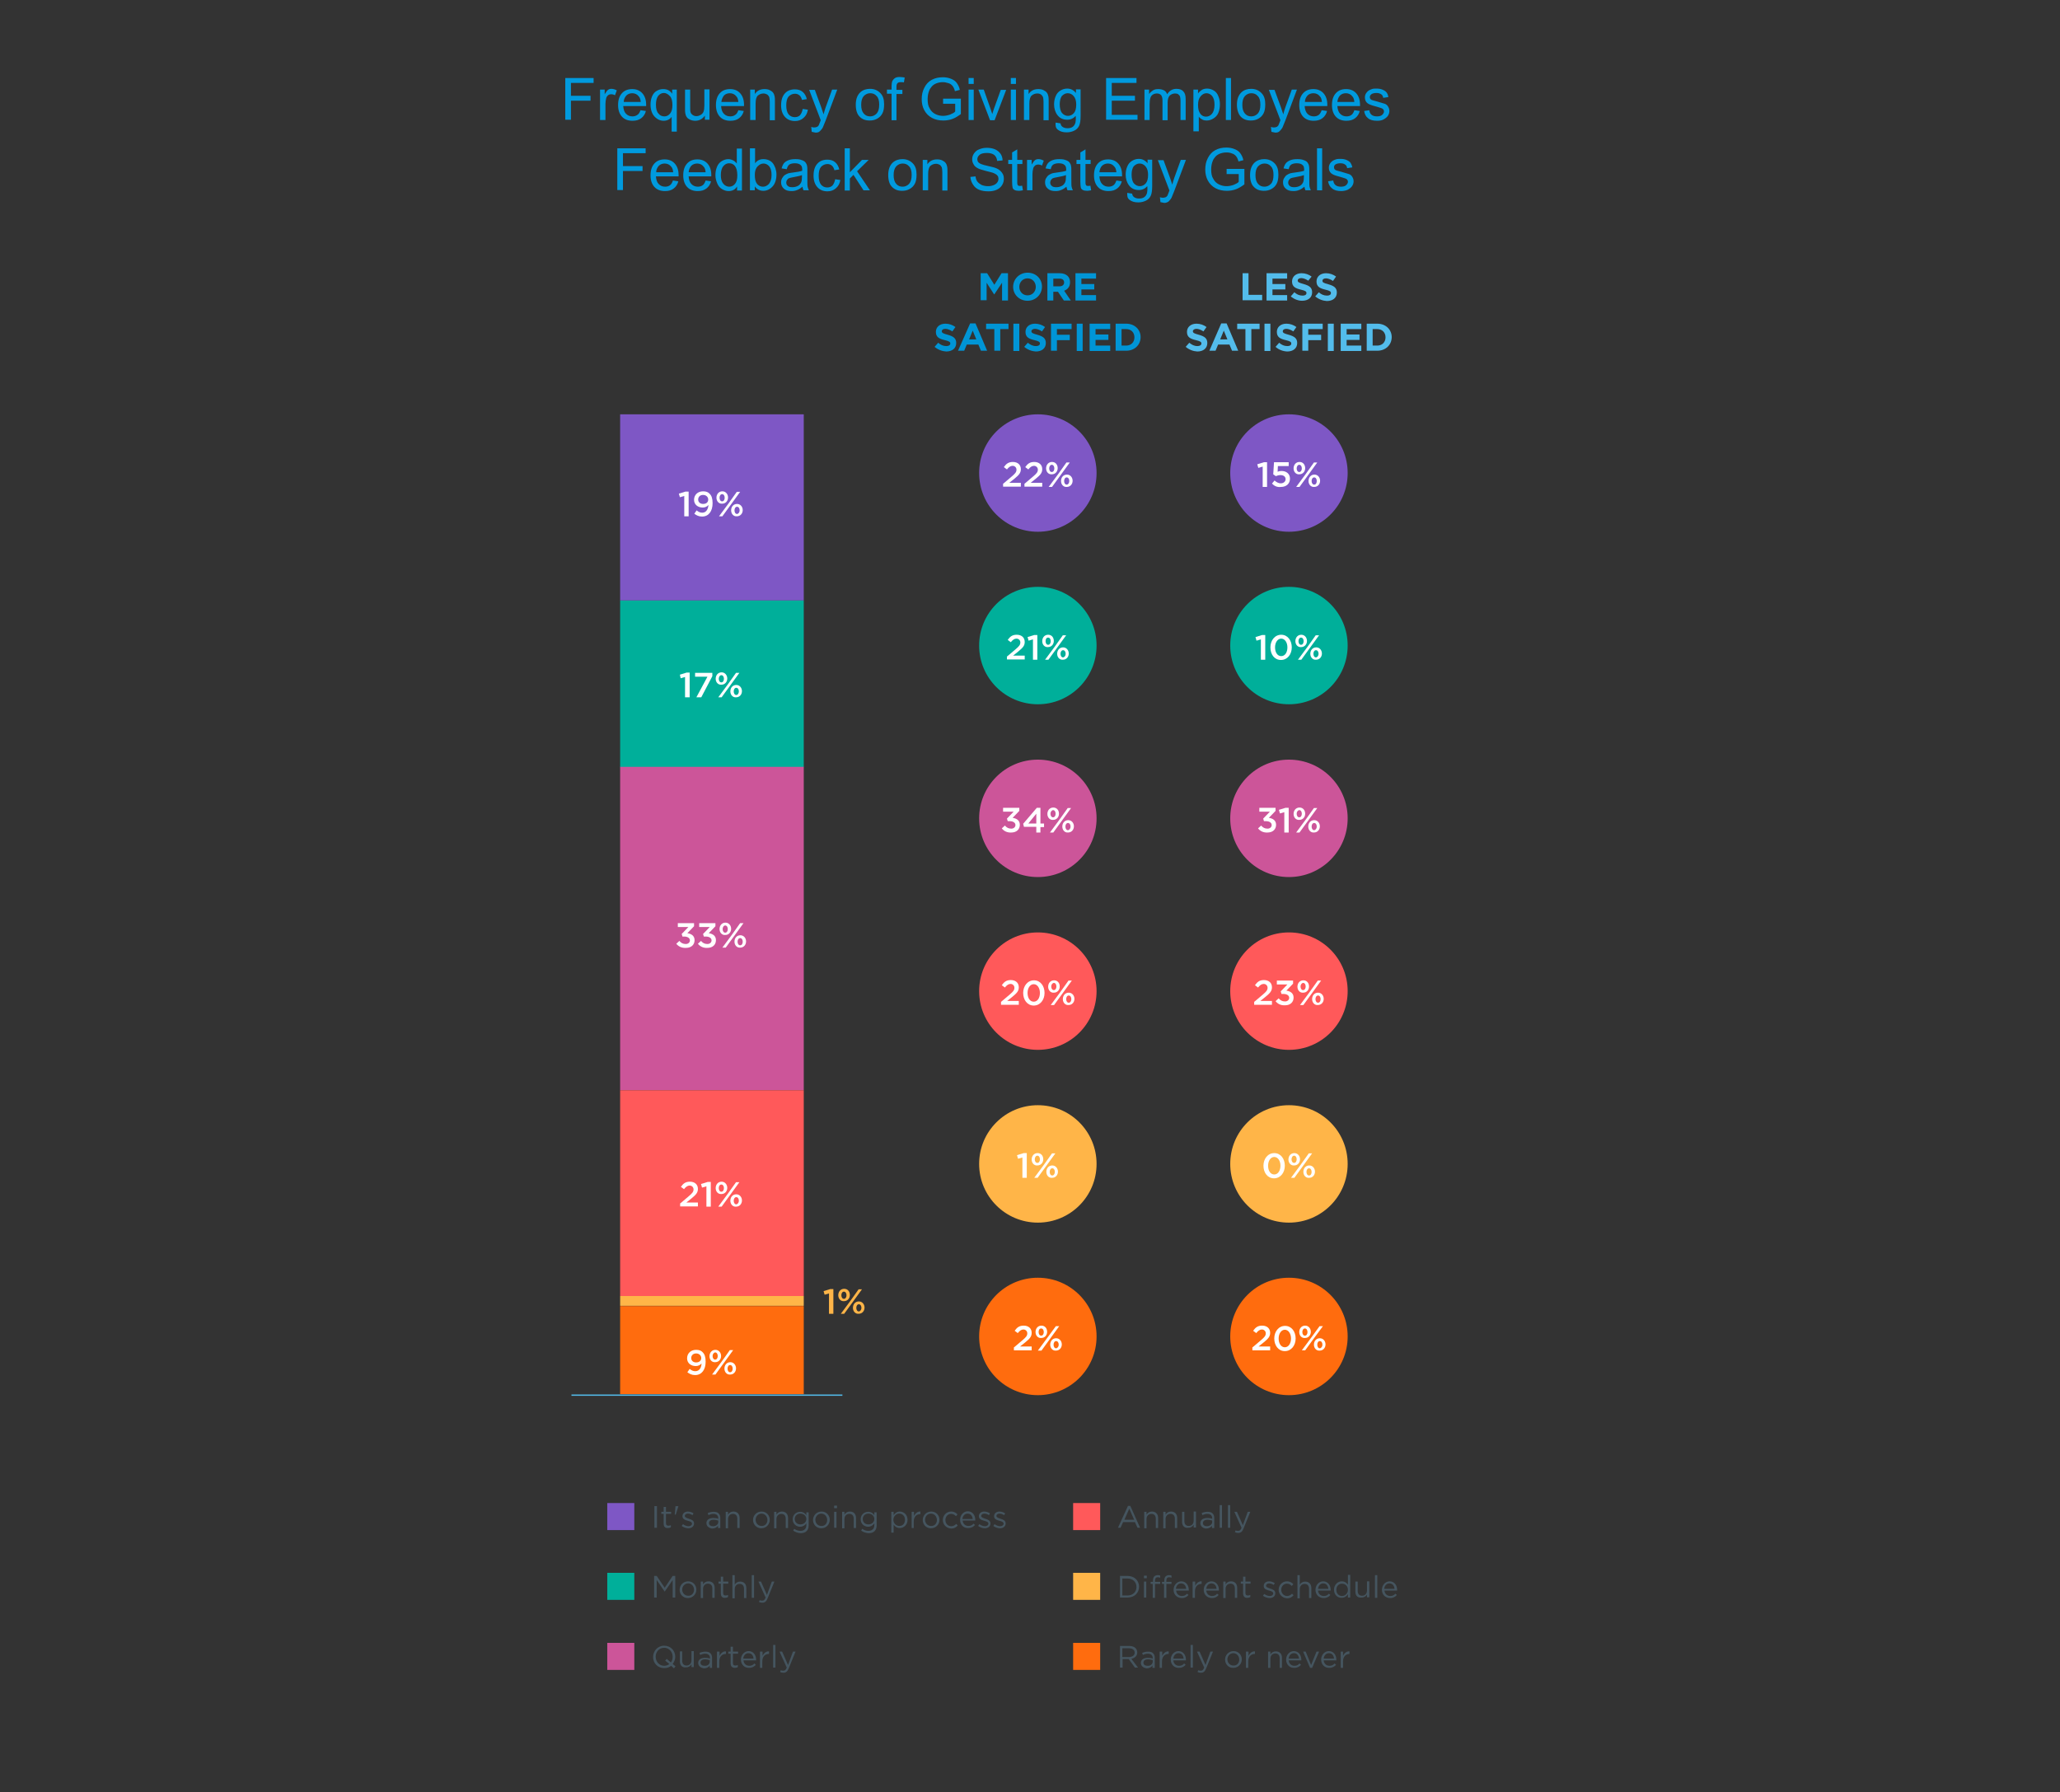 <?xml version="1.0" encoding="utf-8"?>
<!-- Generator: Adobe Illustrator 22.1.0, SVG Export Plug-In . SVG Version: 6.00 Build 0)  -->
<svg version="1.1" id="Layer_1" xmlns="http://www.w3.org/2000/svg" xmlns:xlink="http://www.w3.org/1999/xlink" x="0px" y="0px"
	 viewBox="0 0 799.9 696" style="enable-background:new 0 0 799.9 696;" xml:space="preserve">
<rect x="0" y="0" width="799.9" height="696" fill="#333333" stroke="none"/>
<style type="text/css">
	.st0{enable-background:new    ;}
	.st1{fill:#009ADE;}
	.st2{fill:#7E57C5;}
	.st3{fill:#00AF9A;}
	.st4{fill:#CC5599;}
	.st5{fill:#FF595A;}
	.st6{fill:#FFB548;}
	.st7{fill:#FF6C0E;}
	.st8{fill:#FFFFFF;}
	.st9{fill:#45555F;}
	.st10{fill:none;stroke:#53BCEB;stroke-width:0.5;}
	.st11{fill:#53BCEB;}
	.st12{fill:#0095D6;}
</style>
<g class="st0">
	<path class="st1" d="M219.5,46.6V30.3h11v1.9h-8.8v5h7.6v1.9h-7.6v7.4H219.5z"/>
	<path class="st1" d="M233,46.6V34.8h1.8v1.8c0.5-0.8,0.9-1.4,1.3-1.7c0.4-0.3,0.8-0.4,1.3-0.4c0.7,0,1.4,0.2,2.1,0.6l-0.7,1.9
		c-0.5-0.3-1-0.4-1.5-0.4c-0.4,0-0.8,0.1-1.2,0.4c-0.3,0.3-0.6,0.6-0.7,1.1c-0.2,0.7-0.3,1.5-0.3,2.3v6.2H233z"/>
	<path class="st1" d="M248.7,42.8l2.1,0.3c-0.3,1.2-0.9,2.1-1.8,2.8c-0.9,0.7-2,1-3.4,1c-1.7,0-3.1-0.5-4.1-1.6
		c-1-1.1-1.5-2.6-1.5-4.5c0-2,0.5-3.5,1.5-4.6c1-1.1,2.3-1.6,4-1.6c1.6,0,2.9,0.5,3.9,1.6c1,1.1,1.5,2.6,1.5,4.5c0,0.1,0,0.3,0,0.5
		H242c0.1,1.3,0.4,2.3,1.1,3s1.5,1,2.5,1c0.7,0,1.4-0.2,1.9-0.6C248,44.3,248.4,43.7,248.7,42.8z M242.2,39.6h6.6
		c-0.1-1-0.3-1.7-0.8-2.2c-0.6-0.8-1.5-1.2-2.5-1.2c-0.9,0-1.7,0.3-2.3,0.9C242.6,37.8,242.2,38.6,242.2,39.6z"/>
	<path class="st1" d="M260.8,51.2v-5.8c-0.3,0.4-0.7,0.8-1.3,1.1s-1.2,0.4-1.8,0.4c-1.4,0-2.6-0.6-3.6-1.7s-1.5-2.7-1.5-4.6
		c0-1.2,0.2-2.2,0.6-3.2c0.4-0.9,1-1.7,1.8-2.1c0.8-0.5,1.6-0.7,2.6-0.7c1.5,0,2.6,0.6,3.4,1.8v-1.6h1.8v16.3H260.8z M254.7,40.7
		c0,1.5,0.3,2.7,1,3.4c0.6,0.8,1.4,1.1,2.3,1.1c0.9,0,1.6-0.4,2.2-1.1c0.6-0.7,0.9-1.8,0.9-3.3c0-1.6-0.3-2.8-1-3.5
		s-1.4-1.2-2.3-1.2c-0.9,0-1.6,0.4-2.2,1.1C255,38,254.7,39.1,254.7,40.7z"/>
	<path class="st1" d="M273.7,46.6v-1.7c-0.9,1.3-2.2,2-3.7,2c-0.7,0-1.3-0.1-2-0.4c-0.6-0.3-1.1-0.6-1.3-1c-0.3-0.4-0.5-0.9-0.6-1.5
		c-0.1-0.4-0.1-1-0.1-1.9v-7.3h2v6.5c0,1,0,1.8,0.1,2.1c0.1,0.5,0.4,0.9,0.8,1.2c0.4,0.3,0.9,0.5,1.5,0.5c0.6,0,1.2-0.2,1.7-0.5
		c0.5-0.3,0.9-0.7,1.1-1.3c0.2-0.5,0.3-1.3,0.3-2.3v-6.3h2v11.8H273.7z"/>
	<path class="st1" d="M286.7,42.8l2.1,0.3c-0.3,1.2-0.9,2.1-1.8,2.8c-0.9,0.7-2,1-3.4,1c-1.7,0-3.1-0.5-4.1-1.6
		c-1-1.1-1.5-2.6-1.5-4.5c0-2,0.5-3.5,1.5-4.6c1-1.1,2.3-1.6,4-1.6c1.6,0,2.9,0.5,3.9,1.6c1,1.1,1.5,2.6,1.5,4.5c0,0.1,0,0.3,0,0.5
		H280c0.1,1.3,0.4,2.3,1.1,3s1.5,1,2.5,1c0.7,0,1.4-0.2,1.9-0.6C286,44.3,286.4,43.7,286.7,42.8z M280.1,39.6h6.6
		c-0.1-1-0.3-1.7-0.8-2.2c-0.6-0.8-1.5-1.2-2.5-1.2c-0.9,0-1.7,0.3-2.3,0.9C280.6,37.8,280.2,38.6,280.1,39.6z"/>
	<path class="st1" d="M291.3,46.6V34.8h1.8v1.7c0.9-1.3,2.1-1.9,3.8-1.9c0.7,0,1.4,0.1,2,0.4s1,0.6,1.3,1s0.5,0.9,0.6,1.5
		c0.1,0.4,0.1,1,0.1,1.9v7.3h-2v-7.2c0-0.8-0.1-1.4-0.2-1.8c-0.2-0.4-0.4-0.7-0.8-1c-0.4-0.2-0.9-0.4-1.4-0.4
		c-0.9,0-1.6,0.3-2.2,0.8c-0.6,0.5-0.9,1.6-0.9,3.1v6.4H291.3z"/>
	<path class="st1" d="M311.7,42.3l2,0.3c-0.2,1.4-0.8,2.4-1.7,3.2c-0.9,0.8-2,1.2-3.3,1.2c-1.6,0-2.9-0.5-3.9-1.6s-1.5-2.6-1.5-4.5
		c0-1.3,0.2-2.4,0.6-3.3s1.1-1.7,1.9-2.2c0.9-0.5,1.8-0.7,2.8-0.7c1.3,0,2.3,0.3,3.1,1s1.3,1.6,1.6,2.8l-1.9,0.3
		c-0.2-0.8-0.5-1.4-1-1.8c-0.5-0.4-1-0.6-1.7-0.6c-1,0-1.8,0.4-2.5,1.1c-0.6,0.7-0.9,1.9-0.9,3.4c0,1.6,0.3,2.7,0.9,3.5
		c0.6,0.7,1.4,1.1,2.4,1.1c0.8,0,1.4-0.2,2-0.7C311.2,44.1,311.5,43.3,311.7,42.3z"/>
	<path class="st1" d="M315.2,51.2l-0.2-1.9c0.4,0.1,0.8,0.2,1.1,0.2c0.4,0,0.8-0.1,1.1-0.2c0.3-0.1,0.5-0.4,0.7-0.6
		c0.1-0.2,0.3-0.7,0.6-1.5c0-0.1,0.1-0.3,0.2-0.5l-4.5-11.8h2.2l2.5,6.8c0.3,0.9,0.6,1.8,0.9,2.7c0.2-0.9,0.5-1.8,0.8-2.7l2.5-6.9h2
		l-4.5,12c-0.5,1.3-0.9,2.2-1.1,2.7c-0.4,0.7-0.8,1.1-1.2,1.5s-1,0.5-1.6,0.5C316.2,51.4,315.7,51.3,315.2,51.2z"/>
	<path class="st1" d="M332.3,40.7c0-2.2,0.6-3.8,1.8-4.9c1-0.9,2.3-1.3,3.7-1.3c1.6,0,2.9,0.5,4,1.6s1.5,2.5,1.5,4.4
		c0,1.5-0.2,2.7-0.7,3.6c-0.5,0.9-1.1,1.5-2,2c-0.9,0.5-1.8,0.7-2.9,0.7c-1.7,0-3-0.5-4-1.6C332.8,44.3,332.3,42.7,332.3,40.7z
		 M334.4,40.7c0,1.5,0.3,2.6,1,3.4c0.7,0.8,1.5,1.1,2.5,1.1c1,0,1.8-0.4,2.5-1.1c0.7-0.8,1-1.9,1-3.5c0-1.5-0.3-2.6-1-3.3
		c-0.7-0.8-1.5-1.1-2.5-1.1c-1,0-1.8,0.4-2.5,1.1C334.7,38.1,334.4,39.2,334.4,40.7z"/>
	<path class="st1" d="M346.2,46.6V36.4h-1.8v-1.6h1.8v-1.3c0-0.8,0.1-1.4,0.2-1.8c0.2-0.5,0.5-0.9,1-1.3s1.2-0.5,2-0.5
		c0.6,0,1.2,0.1,1.9,0.2L351,32c-0.4-0.1-0.8-0.1-1.2-0.1c-0.6,0-1,0.1-1.3,0.4c-0.3,0.3-0.4,0.7-0.4,1.5v1.1h2.3v1.6h-2.3v10.2
		H346.2z"/>
	<path class="st1" d="M366.2,40.2v-1.9l6.9,0v6c-1.1,0.8-2.2,1.5-3.3,1.9s-2.3,0.6-3.5,0.6c-1.6,0-3.1-0.3-4.4-1s-2.3-1.7-3-3
		c-0.7-1.3-1-2.7-1-4.3c0-1.6,0.3-3.1,1-4.4c0.7-1.4,1.6-2.4,2.9-3.1s2.7-1,4.3-1c1.2,0,2.2,0.2,3.2,0.6c1,0.4,1.7,0.9,2.2,1.6
		c0.5,0.7,1,1.6,1.2,2.7l-1.9,0.5c-0.2-0.8-0.5-1.5-0.9-2c-0.4-0.5-0.9-0.9-1.6-1.1s-1.4-0.4-2.2-0.4c-1,0-1.8,0.2-2.6,0.5
		c-0.7,0.3-1.3,0.7-1.7,1.2s-0.8,1-1,1.6c-0.4,1-0.6,2.1-0.6,3.3c0,1.5,0.2,2.7,0.8,3.6c0.5,1,1.2,1.7,2.2,2.2s2,0.7,3,0.7
		c0.9,0,1.8-0.2,2.7-0.5c0.9-0.4,1.6-0.7,2-1.2v-3H366.2z"/>
	<path class="st1" d="M376.1,32.6v-2.3h2v2.3H376.1z M376.1,46.6V34.8h2v11.8H376.1z"/>
	<path class="st1" d="M384.4,46.6l-4.5-11.8h2.1l2.5,7.1c0.3,0.8,0.5,1.6,0.8,2.4c0.2-0.6,0.4-1.4,0.7-2.2l2.6-7.2h2.1l-4.5,11.8
		H384.4z"/>
	<path class="st1" d="M392.5,32.6v-2.3h2v2.3H392.5z M392.5,46.6V34.8h2v11.8H392.5z"/>
	<path class="st1" d="M397.6,46.6V34.8h1.8v1.7c0.9-1.3,2.1-1.9,3.8-1.9c0.7,0,1.4,0.1,2,0.4s1,0.6,1.3,1c0.3,0.4,0.5,0.9,0.6,1.5
		c0.1,0.4,0.1,1,0.1,1.9v7.3h-2v-7.2c0-0.8-0.1-1.4-0.2-1.8c-0.2-0.4-0.4-0.7-0.8-1s-0.9-0.4-1.4-0.4c-0.9,0-1.6,0.3-2.2,0.8
		c-0.6,0.5-0.9,1.6-0.9,3.1v6.4H397.6z"/>
	<path class="st1" d="M409.9,47.6l1.9,0.3c0.1,0.6,0.3,1,0.7,1.3c0.5,0.4,1.2,0.6,2,0.6c0.9,0,1.6-0.2,2.1-0.6
		c0.5-0.4,0.8-0.9,1-1.6c0.1-0.4,0.2-1.3,0.1-2.6c-0.9,1-2,1.5-3.3,1.5c-1.6,0-2.9-0.6-3.8-1.8c-0.9-1.2-1.3-2.6-1.3-4.2
		c0-1.1,0.2-2.2,0.6-3.1c0.4-1,1-1.7,1.8-2.2s1.7-0.8,2.7-0.8c1.4,0,2.5,0.6,3.4,1.7v-1.4h1.8V45c0,1.8-0.2,3.1-0.6,3.9
		c-0.4,0.8-1,1.4-1.8,1.8c-0.8,0.4-1.8,0.7-3,0.7c-1.4,0-2.5-0.3-3.4-1S409.8,48.9,409.9,47.6z M411.5,40.5c0,1.5,0.3,2.7,0.9,3.4
		s1.4,1.1,2.3,1.1c0.9,0,1.7-0.4,2.3-1.1c0.6-0.7,0.9-1.8,0.9-3.3c0-1.4-0.3-2.5-1-3.3c-0.6-0.7-1.4-1.1-2.3-1.1
		c-0.9,0-1.6,0.4-2.3,1.1C411.8,38,411.5,39.1,411.5,40.5z"/>
	<path class="st1" d="M429.5,46.6V30.3h11.8v1.9h-9.6v5h9v1.9h-9v5.5h10v1.9H429.5z"/>
	<path class="st1" d="M444.4,46.6V34.8h1.8v1.7c0.4-0.6,0.9-1,1.5-1.4s1.3-0.5,2.1-0.5c0.9,0,1.6,0.2,2.2,0.5s1,0.9,1.2,1.5
		c0.9-1.4,2.1-2.1,3.6-2.1c1.2,0,2.1,0.3,2.7,1c0.6,0.6,0.9,1.6,0.9,3v8.1h-2v-7.4c0-0.8-0.1-1.4-0.2-1.7c-0.1-0.4-0.4-0.6-0.7-0.9
		c-0.3-0.2-0.7-0.3-1.2-0.3c-0.8,0-1.5,0.3-2.1,0.8c-0.5,0.6-0.8,1.4-0.8,2.7v6.9h-2V39c0-0.9-0.2-1.6-0.5-2s-0.9-0.7-1.6-0.7
		c-0.6,0-1.1,0.1-1.6,0.4c-0.5,0.3-0.8,0.7-1,1.3c-0.2,0.6-0.3,1.4-0.3,2.5v6.1H444.4z"/>
	<path class="st1" d="M463.4,51.2V34.8h1.8v1.5c0.4-0.6,0.9-1,1.5-1.4c0.5-0.3,1.2-0.5,2-0.5c1,0,1.9,0.3,2.7,0.8s1.4,1.3,1.7,2.2
		c0.4,0.9,0.6,2,0.6,3.1c0,1.2-0.2,2.3-0.6,3.3c-0.4,1-1.1,1.7-1.9,2.2c-0.8,0.5-1.7,0.8-2.6,0.8c-0.7,0-1.3-0.1-1.8-0.4
		c-0.5-0.3-1-0.6-1.3-1.1v5.7H463.4z M465.2,40.8c0,1.5,0.3,2.6,0.9,3.4s1.4,1.1,2.2,1.1c0.9,0,1.7-0.4,2.3-1.1s1-1.9,1-3.5
		c0-1.5-0.3-2.6-0.9-3.4c-0.6-0.7-1.4-1.1-2.2-1.1c-0.9,0-1.6,0.4-2.3,1.2S465.2,39.3,465.2,40.8z"/>
	<path class="st1" d="M476,46.6V30.3h2v16.3H476z"/>
	<path class="st1" d="M480.3,40.7c0-2.2,0.6-3.8,1.8-4.9c1-0.9,2.3-1.3,3.7-1.3c1.6,0,2.9,0.5,4,1.6s1.5,2.5,1.5,4.4
		c0,1.5-0.2,2.7-0.7,3.6c-0.5,0.9-1.1,1.5-2,2c-0.9,0.5-1.8,0.7-2.9,0.7c-1.7,0-3-0.5-4-1.6C480.9,44.3,480.3,42.7,480.3,40.7z
		 M482.4,40.7c0,1.5,0.3,2.6,1,3.4c0.7,0.8,1.5,1.1,2.5,1.1c1,0,1.8-0.4,2.5-1.1c0.7-0.8,1-1.9,1-3.5c0-1.5-0.3-2.6-1-3.3
		c-0.7-0.8-1.5-1.1-2.5-1.1c-1,0-1.8,0.4-2.5,1.1C482.7,38.1,482.4,39.2,482.4,40.7z"/>
	<path class="st1" d="M493.7,51.2l-0.2-1.9c0.4,0.1,0.8,0.2,1.1,0.2c0.4,0,0.8-0.1,1.1-0.2c0.3-0.1,0.5-0.4,0.7-0.6
		c0.1-0.2,0.3-0.7,0.6-1.5c0-0.1,0.1-0.3,0.2-0.5l-4.5-11.8h2.2l2.5,6.8c0.3,0.9,0.6,1.8,0.9,2.7c0.2-0.9,0.5-1.8,0.8-2.7l2.5-6.9h2
		l-4.5,12c-0.5,1.3-0.9,2.2-1.1,2.7c-0.4,0.7-0.8,1.1-1.2,1.5s-1,0.5-1.6,0.5C494.6,51.4,494.1,51.3,493.7,51.2z"/>
	<path class="st1" d="M513.2,42.8l2.1,0.3c-0.3,1.2-0.9,2.1-1.8,2.8c-0.9,0.7-2,1-3.4,1c-1.7,0-3.1-0.5-4.1-1.6
		c-1-1.1-1.5-2.6-1.5-4.5c0-2,0.5-3.5,1.5-4.6c1-1.1,2.3-1.6,4-1.6c1.6,0,2.9,0.5,3.9,1.6c1,1.1,1.5,2.6,1.5,4.5c0,0.1,0,0.3,0,0.5
		h-8.8c0.1,1.3,0.4,2.3,1.1,3s1.5,1,2.5,1c0.7,0,1.4-0.2,1.9-0.6C512.5,44.3,512.9,43.7,513.2,42.8z M506.7,39.6h6.6
		c-0.1-1-0.3-1.7-0.8-2.2c-0.6-0.8-1.5-1.2-2.5-1.2c-0.9,0-1.7,0.3-2.3,0.9C507.1,37.8,506.7,38.6,506.7,39.6z"/>
	<path class="st1" d="M525.9,42.8l2.1,0.3c-0.3,1.2-0.9,2.1-1.8,2.8c-0.9,0.7-2,1-3.4,1c-1.7,0-3.1-0.5-4.1-1.6
		c-1-1.1-1.5-2.6-1.5-4.5c0-2,0.5-3.5,1.5-4.6c1-1.1,2.3-1.6,4-1.6c1.6,0,2.9,0.5,3.9,1.6c1,1.1,1.5,2.6,1.5,4.5c0,0.1,0,0.3,0,0.5
		h-8.8c0.1,1.3,0.4,2.3,1.1,3s1.5,1,2.5,1c0.7,0,1.4-0.2,1.9-0.6C525.2,44.3,525.6,43.7,525.9,42.8z M519.3,39.6h6.6
		c-0.1-1-0.3-1.7-0.8-2.2c-0.6-0.8-1.5-1.2-2.5-1.2c-0.9,0-1.7,0.3-2.3,0.9C519.7,37.8,519.4,38.6,519.3,39.6z"/>
	<path class="st1" d="M529.7,43.1l2-0.3c0.1,0.8,0.4,1.4,0.9,1.8c0.5,0.4,1.2,0.6,2.1,0.6c0.9,0,1.6-0.2,2-0.6
		c0.4-0.4,0.7-0.8,0.7-1.3c0-0.5-0.2-0.8-0.6-1.1c-0.3-0.2-1-0.4-2-0.7c-1.5-0.4-2.5-0.7-3.1-1c-0.6-0.3-1-0.6-1.3-1.1
		c-0.3-0.5-0.4-1-0.4-1.6c0-0.5,0.1-1,0.4-1.5s0.6-0.8,1-1.1c0.3-0.2,0.7-0.4,1.3-0.6c0.5-0.2,1.1-0.2,1.7-0.2
		c0.9,0,1.7,0.1,2.4,0.4s1.2,0.6,1.6,1.1s0.6,1.1,0.7,1.8l-2,0.3c-0.1-0.6-0.3-1.1-0.8-1.4s-1-0.5-1.8-0.5c-0.9,0-1.6,0.2-2,0.5
		s-0.6,0.7-0.6,1.1c0,0.3,0.1,0.5,0.2,0.7c0.2,0.2,0.4,0.4,0.8,0.5c0.2,0.1,0.8,0.2,1.8,0.5c1.4,0.4,2.4,0.7,3,0.9
		c0.6,0.2,1,0.6,1.3,1.1c0.3,0.5,0.5,1,0.5,1.7c0,0.7-0.2,1.3-0.6,1.9c-0.4,0.6-1,1-1.7,1.4s-1.6,0.5-2.5,0.5c-1.5,0-2.7-0.3-3.5-1
		C530.4,45.3,529.9,44.4,529.7,43.1z"/>
</g>
<g class="st0">
	<path class="st1" d="M239.7,73.9V57.6h11v1.9h-8.8v5h7.6v1.9h-7.6v7.4H239.7z"/>
	<path class="st1" d="M261.3,70.1l2.1,0.3c-0.3,1.2-0.9,2.1-1.8,2.8c-0.9,0.7-2,1-3.4,1c-1.7,0-3.1-0.5-4.1-1.6
		c-1-1.1-1.5-2.6-1.5-4.5c0-2,0.5-3.5,1.5-4.6c1-1.1,2.3-1.6,4-1.6c1.6,0,2.9,0.5,3.9,1.6c1,1.1,1.5,2.6,1.5,4.5c0,0.1,0,0.3,0,0.5
		h-8.8c0.1,1.3,0.4,2.3,1.1,3s1.5,1,2.5,1c0.7,0,1.4-0.2,1.9-0.6C260.6,71.6,261,71,261.3,70.1z M254.8,66.9h6.6
		c-0.1-1-0.3-1.7-0.8-2.2c-0.6-0.8-1.5-1.2-2.5-1.2c-0.9,0-1.7,0.3-2.3,0.9C255.2,65.1,254.8,65.9,254.8,66.9z"/>
	<path class="st1" d="M274,70.1l2.1,0.3c-0.3,1.2-0.9,2.1-1.8,2.8c-0.9,0.7-2,1-3.4,1c-1.7,0-3.1-0.5-4.1-1.6
		c-1-1.1-1.5-2.6-1.5-4.5c0-2,0.5-3.5,1.5-4.6c1-1.1,2.3-1.6,4-1.6c1.6,0,2.9,0.5,3.9,1.6c1,1.1,1.5,2.6,1.5,4.5c0,0.1,0,0.3,0,0.5
		h-8.8c0.1,1.3,0.4,2.3,1.1,3s1.5,1,2.5,1c0.7,0,1.4-0.2,1.9-0.6C273.3,71.6,273.7,71,274,70.1z M267.4,66.9h6.6
		c-0.1-1-0.3-1.7-0.8-2.2c-0.6-0.8-1.5-1.2-2.5-1.2c-0.9,0-1.7,0.3-2.3,0.9C267.8,65.1,267.5,65.9,267.4,66.9z"/>
	<path class="st1" d="M286.2,73.9v-1.5c-0.7,1.2-1.8,1.8-3.3,1.8c-0.9,0-1.8-0.3-2.6-0.8c-0.8-0.5-1.4-1.2-1.8-2.2
		c-0.4-0.9-0.7-2-0.7-3.2c0-1.2,0.2-2.2,0.6-3.2c0.4-1,1-1.7,1.8-2.2c0.8-0.5,1.7-0.8,2.6-0.8c0.7,0,1.3,0.2,1.9,0.5
		c0.6,0.3,1,0.7,1.4,1.2v-5.8h2v16.3H286.2z M279.9,68c0,1.5,0.3,2.6,1,3.4c0.6,0.7,1.4,1.1,2.3,1.1c0.9,0,1.6-0.4,2.2-1.1
		c0.6-0.7,0.9-1.8,0.9-3.3c0-1.6-0.3-2.8-0.9-3.6c-0.6-0.8-1.4-1.1-2.3-1.1c-0.9,0-1.6,0.4-2.2,1.1C280.2,65.3,279.9,66.5,279.9,68z
		"/>
	<path class="st1" d="M293.1,73.9h-1.9V57.6h2v5.8c0.8-1.1,1.9-1.6,3.2-1.6c0.7,0,1.4,0.1,2.1,0.4s1.2,0.7,1.6,1.2
		c0.4,0.5,0.7,1.2,1,1.9c0.2,0.7,0.4,1.5,0.4,2.4c0,2-0.5,3.6-1.5,4.7s-2.2,1.7-3.6,1.7c-1.4,0-2.5-0.6-3.3-1.7V73.9z M293.1,67.9
		c0,1.4,0.2,2.4,0.6,3.1c0.6,1,1.5,1.5,2.6,1.5c0.9,0,1.6-0.4,2.3-1.1c0.6-0.8,1-1.9,1-3.4c0-1.5-0.3-2.7-0.9-3.4
		c-0.6-0.7-1.4-1.1-2.2-1.1c-0.9,0-1.6,0.4-2.3,1.1C293.4,65.4,293.1,66.5,293.1,67.9z"/>
	<path class="st1" d="M311.6,72.5c-0.7,0.6-1.5,1.1-2.1,1.3c-0.7,0.3-1.4,0.4-2.2,0.4c-1.3,0-2.3-0.3-3-1s-1-1.4-1-2.4
		c0-0.6,0.1-1.1,0.4-1.6c0.3-0.5,0.6-0.9,1-1.2s0.9-0.5,1.4-0.7c0.4-0.1,1-0.2,1.8-0.3c1.6-0.2,2.8-0.4,3.6-0.7c0-0.3,0-0.4,0-0.5
		c0-0.8-0.2-1.4-0.6-1.7c-0.5-0.5-1.3-0.7-2.3-0.7c-0.9,0-1.6,0.2-2.1,0.5c-0.4,0.3-0.8,0.9-1,1.8l-2-0.3c0.2-0.8,0.5-1.5,0.9-2
		c0.4-0.5,1-0.9,1.8-1.2c0.8-0.3,1.7-0.4,2.7-0.4c1,0,1.8,0.1,2.5,0.4c0.6,0.2,1.1,0.5,1.4,0.9s0.5,0.8,0.6,1.4
		c0.1,0.3,0.1,1,0.1,1.8V69c0,1.9,0,3,0.1,3.5c0.1,0.5,0.3,1,0.5,1.4H312C311.8,73.5,311.7,73,311.6,72.5z M311.4,68
		c-0.7,0.3-1.8,0.5-3.3,0.8c-0.8,0.1-1.4,0.3-1.7,0.4c-0.3,0.1-0.6,0.4-0.8,0.7c-0.2,0.3-0.3,0.6-0.3,1c0,0.5,0.2,1,0.6,1.3
		c0.4,0.4,1,0.5,1.8,0.5c0.8,0,1.5-0.2,2.1-0.5c0.6-0.3,1-0.8,1.3-1.4c0.2-0.5,0.3-1.1,0.3-2V68z"/>
	<path class="st1" d="M324.3,69.6l2,0.3c-0.2,1.4-0.8,2.4-1.7,3.2c-0.9,0.8-2,1.2-3.3,1.2c-1.6,0-2.9-0.5-3.9-1.6s-1.5-2.6-1.5-4.5
		c0-1.3,0.2-2.4,0.6-3.3s1.1-1.7,1.9-2.2c0.9-0.5,1.8-0.7,2.8-0.7c1.3,0,2.3,0.3,3.1,1s1.3,1.6,1.6,2.8l-1.9,0.3
		c-0.2-0.8-0.5-1.4-1-1.8c-0.5-0.4-1-0.6-1.7-0.6c-1,0-1.8,0.4-2.5,1.1c-0.6,0.7-0.9,1.9-0.9,3.4c0,1.6,0.3,2.7,0.9,3.5
		c0.6,0.7,1.4,1.1,2.4,1.1c0.8,0,1.4-0.2,2-0.7C323.8,71.4,324.1,70.6,324.3,69.6z"/>
	<path class="st1" d="M328,73.9V57.6h2v9.3l4.7-4.8h2.6l-4.5,4.4l5,7.4h-2.5l-3.9-6l-1.4,1.4v4.7H328z"/>
	<path class="st1" d="M344.9,68c0-2.2,0.6-3.8,1.8-4.9c1-0.9,2.3-1.3,3.7-1.3c1.6,0,2.9,0.5,4,1.6s1.5,2.5,1.5,4.4
		c0,1.5-0.2,2.7-0.7,3.6c-0.5,0.9-1.1,1.5-2,2c-0.9,0.5-1.8,0.7-2.9,0.7c-1.7,0-3-0.5-4-1.6C345.4,71.6,344.9,70,344.9,68z M347,68
		c0,1.5,0.3,2.6,1,3.4c0.7,0.8,1.5,1.1,2.5,1.1c1,0,1.8-0.4,2.5-1.1c0.7-0.8,1-1.9,1-3.5c0-1.5-0.3-2.6-1-3.3
		c-0.7-0.8-1.5-1.1-2.5-1.1c-1,0-1.8,0.4-2.5,1.1C347.3,65.4,347,66.5,347,68z"/>
	<path class="st1" d="M358.3,73.9V62.1h1.8v1.7c0.9-1.3,2.1-1.9,3.8-1.9c0.7,0,1.4,0.1,2,0.4s1,0.6,1.3,1s0.5,0.9,0.6,1.5
		c0.1,0.4,0.1,1,0.1,1.9v7.3h-2v-7.2c0-0.8-0.1-1.4-0.2-1.8c-0.2-0.4-0.4-0.7-0.8-1c-0.4-0.2-0.9-0.4-1.4-0.4
		c-0.9,0-1.6,0.3-2.2,0.8c-0.6,0.5-0.9,1.6-0.9,3.1v6.4H358.3z"/>
	<path class="st1" d="M376.8,68.7l2-0.2c0.1,0.8,0.3,1.5,0.7,2c0.4,0.5,0.9,0.9,1.6,1.3c0.7,0.3,1.6,0.5,2.5,0.5
		c0.8,0,1.5-0.1,2.2-0.4c0.6-0.2,1.1-0.6,1.4-1s0.5-0.9,0.5-1.4c0-0.5-0.1-1-0.4-1.3c-0.3-0.4-0.8-0.7-1.5-1
		c-0.4-0.2-1.4-0.4-2.9-0.8c-1.5-0.4-2.5-0.7-3.1-1c-0.8-0.4-1.4-0.9-1.7-1.5c-0.4-0.6-0.6-1.3-0.6-2c0-0.8,0.2-1.6,0.7-2.3
		c0.5-0.7,1.1-1.3,2-1.6c0.9-0.4,1.9-0.6,3-0.6c1.2,0,2.3,0.2,3.2,0.6c0.9,0.4,1.6,1,2.1,1.7s0.8,1.6,0.8,2.6l-2.1,0.2
		c-0.1-1-0.5-1.8-1.1-2.3s-1.6-0.8-2.8-0.8c-1.3,0-2.3,0.2-2.9,0.7c-0.6,0.5-0.9,1.1-0.9,1.7c0,0.6,0.2,1.1,0.6,1.4
		c0.4,0.4,1.5,0.8,3.3,1.2c1.8,0.4,3,0.7,3.6,1c0.9,0.4,1.6,1,2.1,1.7c0.5,0.7,0.7,1.4,0.7,2.3c0,0.9-0.2,1.7-0.7,2.5
		c-0.5,0.8-1.2,1.4-2.1,1.8s-2,0.6-3.1,0.6c-1.5,0-2.7-0.2-3.7-0.6c-1-0.4-1.8-1.1-2.3-1.9C377.2,70.8,376.9,69.8,376.8,68.7z"/>
	<path class="st1" d="M396.9,72.1l0.3,1.8c-0.6,0.1-1.1,0.2-1.5,0.2c-0.7,0-1.3-0.1-1.7-0.3c-0.4-0.2-0.7-0.5-0.8-0.9
		s-0.2-1.2-0.2-2.4v-6.8h-1.5v-1.6h1.5v-2.9l2-1.2v4.1h2v1.6h-2v6.9c0,0.6,0,0.9,0.1,1.1c0.1,0.2,0.2,0.3,0.3,0.4
		c0.2,0.1,0.4,0.1,0.7,0.1C396.2,72.2,396.5,72.2,396.9,72.1z"/>
	<path class="st1" d="M398.8,73.9V62.1h1.8v1.8c0.5-0.8,0.9-1.4,1.3-1.7c0.4-0.3,0.8-0.4,1.3-0.4c0.7,0,1.4,0.2,2.1,0.6l-0.7,1.9
		c-0.5-0.3-1-0.4-1.5-0.4c-0.4,0-0.8,0.1-1.2,0.4c-0.3,0.3-0.6,0.6-0.7,1.1c-0.2,0.7-0.3,1.5-0.3,2.3v6.2H398.8z"/>
	<path class="st1" d="M414.1,72.5c-0.7,0.6-1.5,1.1-2.1,1.3c-0.7,0.3-1.4,0.4-2.2,0.4c-1.3,0-2.3-0.3-3-1c-0.7-0.6-1-1.4-1-2.4
		c0-0.6,0.1-1.1,0.4-1.6c0.3-0.5,0.6-0.9,1-1.2c0.4-0.3,0.9-0.5,1.4-0.7c0.4-0.1,1-0.2,1.8-0.3c1.6-0.2,2.8-0.4,3.6-0.7
		c0-0.3,0-0.4,0-0.5c0-0.8-0.2-1.4-0.6-1.7c-0.5-0.5-1.3-0.7-2.3-0.7c-0.9,0-1.6,0.2-2.1,0.5s-0.8,0.9-1,1.8l-2-0.3
		c0.2-0.8,0.5-1.5,0.9-2c0.4-0.5,1-0.9,1.8-1.2s1.7-0.4,2.7-0.4c1,0,1.8,0.1,2.5,0.4c0.6,0.2,1.1,0.5,1.4,0.9
		c0.3,0.4,0.5,0.8,0.6,1.4c0.1,0.3,0.1,1,0.1,1.8V69c0,1.9,0,3,0.1,3.5c0.1,0.5,0.3,1,0.5,1.4h-2.1C414.3,73.5,414.2,73,414.1,72.5z
		 M413.9,68c-0.7,0.3-1.8,0.5-3.3,0.8c-0.8,0.1-1.4,0.3-1.7,0.4c-0.3,0.1-0.6,0.4-0.8,0.7c-0.2,0.3-0.3,0.6-0.3,1
		c0,0.5,0.2,1,0.6,1.3c0.4,0.4,1,0.5,1.8,0.5c0.8,0,1.5-0.2,2.1-0.5c0.6-0.3,1-0.8,1.3-1.4c0.2-0.5,0.3-1.1,0.3-2V68z"/>
	<path class="st1" d="M423.4,72.1l0.3,1.8c-0.6,0.1-1.1,0.2-1.5,0.2c-0.7,0-1.3-0.1-1.7-0.3c-0.4-0.2-0.7-0.5-0.8-0.9
		s-0.2-1.2-0.2-2.4v-6.8H418v-1.6h1.5v-2.9l2-1.2v4.1h2v1.6h-2v6.9c0,0.6,0,0.9,0.1,1.1c0.1,0.2,0.2,0.3,0.3,0.4s0.4,0.1,0.7,0.1
		C422.8,72.2,423.1,72.2,423.4,72.1z"/>
	<path class="st1" d="M433.5,70.1l2.1,0.3c-0.3,1.2-0.9,2.1-1.8,2.8c-0.9,0.7-2,1-3.4,1c-1.7,0-3.1-0.5-4.1-1.6
		c-1-1.1-1.5-2.6-1.5-4.5c0-2,0.5-3.5,1.5-4.6c1-1.1,2.3-1.6,4-1.6c1.6,0,2.9,0.5,3.9,1.6c1,1.1,1.5,2.6,1.5,4.5c0,0.1,0,0.3,0,0.5
		h-8.8c0.1,1.3,0.4,2.3,1.1,3c0.7,0.7,1.5,1,2.5,1c0.7,0,1.4-0.2,1.9-0.6C432.8,71.6,433.2,71,433.5,70.1z M426.9,66.9h6.6
		c-0.1-1-0.3-1.7-0.8-2.2c-0.6-0.8-1.5-1.2-2.5-1.2c-0.9,0-1.7,0.3-2.3,0.9S427,65.9,426.9,66.9z"/>
	<path class="st1" d="M437.7,74.9l1.9,0.3c0.1,0.6,0.3,1,0.7,1.3c0.5,0.4,1.2,0.6,2,0.6c0.9,0,1.6-0.2,2.1-0.6
		c0.5-0.4,0.8-0.9,1-1.6c0.1-0.4,0.2-1.3,0.1-2.6c-0.9,1-2,1.5-3.3,1.5c-1.6,0-2.9-0.6-3.8-1.8c-0.9-1.2-1.3-2.6-1.3-4.2
		c0-1.1,0.2-2.2,0.6-3.1c0.4-1,1-1.7,1.8-2.2s1.7-0.8,2.7-0.8c1.4,0,2.5,0.6,3.4,1.7v-1.4h1.8v10.2c0,1.8-0.2,3.1-0.6,3.9
		c-0.4,0.8-1,1.4-1.8,1.8c-0.8,0.4-1.8,0.7-3,0.7c-1.4,0-2.5-0.3-3.4-1S437.7,76.2,437.7,74.9z M439.4,67.8c0,1.5,0.3,2.7,0.9,3.4
		s1.4,1.1,2.3,1.1c0.9,0,1.7-0.4,2.3-1.1c0.6-0.7,0.9-1.8,0.9-3.3c0-1.4-0.3-2.5-1-3.3c-0.6-0.7-1.4-1.1-2.3-1.1
		c-0.9,0-1.6,0.4-2.3,1.1C439.7,65.3,439.4,66.4,439.4,67.8z"/>
	<path class="st1" d="M450.6,78.5l-0.2-1.9c0.4,0.1,0.8,0.2,1.1,0.2c0.4,0,0.8-0.1,1.1-0.2c0.3-0.1,0.5-0.4,0.7-0.6
		c0.1-0.2,0.3-0.7,0.6-1.5c0-0.1,0.1-0.3,0.2-0.5l-4.5-11.8h2.2l2.5,6.8c0.3,0.9,0.6,1.8,0.9,2.7c0.2-0.9,0.5-1.8,0.8-2.7l2.5-6.9h2
		l-4.5,12c-0.5,1.3-0.9,2.2-1.1,2.7c-0.4,0.7-0.8,1.1-1.2,1.5c-0.5,0.3-1,0.5-1.6,0.5C451.5,78.7,451.1,78.6,450.6,78.5z"/>
	<path class="st1" d="M476.3,67.5v-1.9l6.9,0v6c-1.1,0.8-2.2,1.5-3.3,1.9c-1.1,0.4-2.3,0.6-3.5,0.6c-1.6,0-3.1-0.3-4.4-1
		c-1.3-0.7-2.3-1.7-3-3c-0.7-1.3-1-2.7-1-4.3c0-1.6,0.3-3.1,1-4.4c0.7-1.4,1.6-2.4,2.9-3.1s2.7-1,4.3-1c1.2,0,2.2,0.2,3.2,0.6
		s1.7,0.9,2.2,1.6c0.5,0.7,1,1.6,1.2,2.7l-1.9,0.5c-0.2-0.8-0.5-1.5-0.9-2c-0.4-0.5-0.9-0.9-1.6-1.1c-0.7-0.3-1.4-0.4-2.2-0.4
		c-1,0-1.8,0.2-2.6,0.5c-0.7,0.3-1.3,0.7-1.7,1.2c-0.4,0.5-0.8,1-1,1.6c-0.4,1-0.6,2.1-0.6,3.3c0,1.5,0.2,2.7,0.8,3.6
		c0.5,1,1.2,1.7,2.2,2.2s2,0.7,3,0.7c0.9,0,1.8-0.2,2.7-0.5c0.9-0.4,1.6-0.7,2-1.2v-3H476.3z"/>
	<path class="st1" d="M485.4,68c0-2.2,0.6-3.8,1.8-4.9c1-0.9,2.3-1.3,3.7-1.3c1.6,0,2.9,0.5,4,1.6s1.5,2.5,1.5,4.4
		c0,1.5-0.2,2.7-0.7,3.6s-1.1,1.5-2,2c-0.9,0.5-1.8,0.7-2.9,0.7c-1.7,0-3-0.5-4-1.6C485.9,71.6,485.4,70,485.4,68z M487.5,68
		c0,1.5,0.3,2.6,1,3.4c0.7,0.8,1.5,1.1,2.5,1.1c1,0,1.8-0.4,2.5-1.1s1-1.9,1-3.5c0-1.5-0.3-2.6-1-3.3c-0.7-0.8-1.5-1.1-2.5-1.1
		c-1,0-1.8,0.4-2.5,1.1C487.8,65.4,487.5,66.5,487.5,68z"/>
	<path class="st1" d="M506.5,72.5c-0.7,0.6-1.5,1.1-2.1,1.3c-0.7,0.3-1.4,0.4-2.2,0.4c-1.3,0-2.3-0.3-3-1c-0.7-0.6-1-1.4-1-2.4
		c0-0.6,0.1-1.1,0.4-1.6c0.3-0.5,0.6-0.9,1-1.2c0.4-0.3,0.9-0.5,1.4-0.7c0.4-0.1,1-0.2,1.8-0.3c1.6-0.2,2.8-0.4,3.6-0.7
		c0-0.3,0-0.4,0-0.5c0-0.8-0.2-1.4-0.6-1.7c-0.5-0.5-1.3-0.7-2.3-0.7c-0.9,0-1.6,0.2-2.1,0.5s-0.8,0.9-1,1.8l-2-0.3
		c0.2-0.8,0.5-1.5,0.9-2c0.4-0.5,1-0.9,1.8-1.2s1.7-0.4,2.7-0.4c1,0,1.8,0.1,2.5,0.4c0.6,0.2,1.1,0.5,1.4,0.9
		c0.3,0.4,0.5,0.8,0.6,1.4c0.1,0.3,0.1,1,0.1,1.8V69c0,1.9,0,3,0.1,3.5c0.1,0.5,0.3,1,0.5,1.4h-2.1C506.7,73.5,506.6,73,506.5,72.5z
		 M506.3,68c-0.7,0.3-1.8,0.5-3.3,0.8c-0.8,0.1-1.4,0.3-1.7,0.4c-0.3,0.1-0.6,0.4-0.8,0.7c-0.2,0.3-0.3,0.6-0.3,1
		c0,0.5,0.2,1,0.6,1.3c0.4,0.4,1,0.5,1.8,0.5c0.8,0,1.5-0.2,2.1-0.5c0.6-0.3,1-0.8,1.3-1.4c0.2-0.5,0.3-1.1,0.3-2V68z"/>
	<path class="st1" d="M511.4,73.9V57.6h2v16.3H511.4z"/>
	<path class="st1" d="M515.7,70.4l2-0.3c0.1,0.8,0.4,1.4,0.9,1.8c0.5,0.4,1.2,0.6,2.1,0.6c0.9,0,1.6-0.2,2-0.6
		c0.4-0.4,0.7-0.8,0.7-1.3c0-0.5-0.2-0.8-0.6-1.1c-0.3-0.2-1-0.4-2-0.7c-1.5-0.4-2.5-0.7-3.1-1c-0.6-0.3-1-0.6-1.3-1.1
		c-0.3-0.5-0.4-1-0.4-1.6c0-0.5,0.1-1,0.4-1.5c0.2-0.4,0.6-0.8,1-1.1c0.3-0.2,0.7-0.4,1.3-0.6s1.1-0.2,1.7-0.2
		c0.9,0,1.7,0.1,2.4,0.4s1.2,0.6,1.6,1.1c0.3,0.5,0.6,1.1,0.7,1.8l-2,0.3c-0.1-0.6-0.3-1.1-0.8-1.4c-0.4-0.3-1-0.5-1.8-0.5
		c-0.9,0-1.6,0.2-2,0.5S518,64.6,518,65c0,0.3,0.1,0.5,0.2,0.7c0.2,0.2,0.4,0.4,0.8,0.5c0.2,0.1,0.8,0.2,1.8,0.5
		c1.4,0.4,2.4,0.7,3,0.9c0.6,0.2,1,0.6,1.3,1.1c0.3,0.5,0.5,1,0.5,1.7c0,0.7-0.2,1.3-0.6,1.9c-0.4,0.6-1,1-1.7,1.4
		c-0.7,0.3-1.6,0.5-2.5,0.5c-1.5,0-2.7-0.3-3.5-1C516.5,72.6,515.9,71.7,515.7,70.4z"/>
</g>
<g>
	<rect x="240.8" y="160.9" class="st2" width="71.3" height="72.3"/>
	<rect x="240.8" y="233.2" class="st3" width="71.3" height="64.7"/>
	<rect x="240.8" y="297.8" class="st4" width="71.3" height="125.6"/>
	<rect x="240.8" y="423.4" class="st5" width="71.3" height="79.9"/>
	<rect x="240.8" y="503.3" class="st6" width="71.3" height="3.8"/>
	<rect x="240.8" y="507.2" class="st7" width="71.3" height="34.2"/>
	<g class="st0">
		<path class="st8" d="M265.7,192.6l-1.7,0.5l-0.4-1.4l2.6-0.8h1.2v9.6h-1.7V192.6z"/>
		<path class="st8" d="M275.1,196.1c-0.5,0.6-1.3,1-2.2,1c-2,0-3.4-1.2-3.4-3v0c0-1.9,1.4-3.3,3.5-3.3c1.2,0,2,0.3,2.6,1
			c0.7,0.7,1.1,1.8,1.1,3.6v0c0,3.1-1.5,5.2-4.1,5.2c-1.3,0-2.2-0.5-3-1.1l0.9-1.3c0.7,0.6,1.4,0.9,2.2,0.9
			C274.4,199.1,275,197.4,275.1,196.1z M275,194L275,194c0-1-0.8-1.8-2-1.8c-1.2,0-1.9,0.8-1.9,1.8v0c0,1,0.8,1.7,1.9,1.7
			C274.3,195.7,275,195,275,194z"/>
		<path class="st8" d="M278.2,193.3L278.2,193.3c0-1.4,0.9-2.5,2.3-2.5c1.3,0,2.2,1.1,2.2,2.4v0c0,1.3-0.9,2.4-2.3,2.4
			C279.1,195.7,278.2,194.6,278.2,193.3z M286.1,191h1.3l-3.7,5.1l-3.2,4.4h-1.3l3.7-5L286.1,191z M279.4,193.3L279.4,193.3
			c0,0.8,0.4,1.4,1,1.4c0.6,0,1-0.6,1-1.4v0c0-0.8-0.4-1.4-1-1.4C279.8,191.9,279.4,192.5,279.4,193.3z M283.9,198.2L283.9,198.2
			c0-1.4,0.9-2.5,2.3-2.5c1.3,0,2.2,1.1,2.2,2.4v0c0,1.3-0.9,2.4-2.3,2.4C284.8,200.6,283.9,199.5,283.9,198.2z M287.2,198.2
			L287.2,198.2c0-0.8-0.4-1.4-1-1.4c-0.6,0-1,0.6-1,1.4v0c0,0.8,0.4,1.4,1,1.4C286.8,199.5,287.2,198.9,287.2,198.2z"/>
	</g>
	<g class="st0">
		<path class="st8" d="M266,262.9l-1.7,0.5L264,262l2.6-0.8h1.2v9.6H266V262.9z"/>
		<path class="st8" d="M274.7,262.8h-4.8v-1.5h6.7v1.3l-4.3,8.2h-1.9L274.7,262.8z"/>
		<path class="st8" d="M277.9,263.6L277.9,263.6c0-1.4,0.9-2.5,2.3-2.5c1.3,0,2.2,1.1,2.2,2.4v0c0,1.3-0.9,2.4-2.3,2.4
			C278.8,266,277.9,264.9,277.9,263.6z M285.8,261.3h1.3l-3.7,5.1l-3.2,4.4h-1.3l3.7-5L285.8,261.3z M279.1,263.6L279.1,263.6
			c0,0.8,0.4,1.4,1,1.4c0.6,0,1-0.6,1-1.4v0c0-0.8-0.4-1.4-1-1.4C279.5,262.2,279.1,262.9,279.1,263.6z M283.6,268.5L283.6,268.5
			c0-1.4,0.9-2.5,2.3-2.5c1.3,0,2.2,1.1,2.2,2.4v0c0,1.3-0.9,2.4-2.3,2.4C284.5,270.9,283.6,269.8,283.6,268.5z M286.9,268.5
			L286.9,268.5c0-0.8-0.4-1.4-1-1.4c-0.6,0-1,0.6-1,1.4v0c0,0.8,0.4,1.4,1,1.4C286.5,269.9,286.9,269.2,286.9,268.5z"/>
	</g>
	<g class="st0">
		<path class="st8" d="M262.6,366.5l1.2-1.1c0.7,0.8,1.4,1.2,2.5,1.2c0.9,0,1.6-0.6,1.6-1.4v0c0-0.9-0.9-1.5-2.2-1.5H265l-0.3-1
			l2.6-2.7h-4.1v-1.5h6.3v1.2l-2.6,2.7c1.4,0.2,2.8,0.9,2.8,2.7v0c0,1.8-1.3,3-3.3,3C264.6,368.2,263.4,367.5,262.6,366.5z"/>
		<path class="st8" d="M271,366.5l1.2-1.1c0.7,0.8,1.4,1.2,2.5,1.2c0.9,0,1.6-0.6,1.6-1.4v0c0-0.9-0.9-1.5-2.2-1.5h-0.8l-0.3-1
			l2.6-2.7h-4.1v-1.5h6.3v1.2l-2.6,2.7c1.4,0.2,2.8,0.9,2.8,2.7v0c0,1.8-1.3,3-3.3,3C273,368.2,271.8,367.5,271,366.5z"/>
		<path class="st8" d="M279.4,360.8L279.4,360.8c0-1.4,0.9-2.5,2.3-2.5c1.3,0,2.2,1.1,2.2,2.4v0c0,1.3-0.9,2.4-2.3,2.4
			C280.3,363.2,279.4,362.1,279.4,360.8z M287.4,358.5h1.3l-3.7,5.1l-3.2,4.4h-1.3l3.7-5L287.4,358.5z M280.6,360.8L280.6,360.8
			c0,0.8,0.4,1.4,1,1.4c0.6,0,1-0.6,1-1.4v0c0-0.8-0.4-1.4-1-1.4C281,359.4,280.6,360.1,280.6,360.8z M285.2,365.7L285.2,365.7
			c0-1.4,0.9-2.5,2.3-2.5c1.3,0,2.2,1.1,2.2,2.4v0c0,1.3-0.9,2.4-2.3,2.4C286.1,368.1,285.2,367,285.2,365.7z M288.4,365.7
			L288.4,365.7c0-0.8-0.4-1.4-1-1.4c-0.6,0-1,0.6-1,1.4v0c0,0.8,0.4,1.4,1,1.4C288.1,367.1,288.4,366.4,288.4,365.7z"/>
	</g>
	<g class="st0">
		<path class="st8" d="M264.2,467.3l3.3-2.8c1.3-1.1,1.8-1.7,1.8-2.6c0-0.9-0.7-1.5-1.5-1.5s-1.5,0.5-2.2,1.4l-1.2-0.9
			c0.9-1.3,1.8-2,3.5-2c1.9,0,3.1,1.1,3.1,2.8v0c0,1.5-0.8,2.3-2.5,3.7l-2,1.6h4.5v1.5h-6.9V467.3z"/>
		<path class="st8" d="M274.3,460.7l-1.7,0.5l-0.4-1.4l2.6-0.8h1.2v9.6h-1.7V460.7z"/>
		<path class="st8" d="M277.9,461.4L277.9,461.4c0-1.4,0.9-2.5,2.3-2.5c1.3,0,2.2,1.1,2.2,2.4v0c0,1.3-0.9,2.4-2.3,2.4
			C278.8,463.8,277.9,462.7,277.9,461.4z M285.8,459.1h1.3l-3.7,5.1l-3.2,4.4h-1.3l3.7-5L285.8,459.1z M279.1,461.4L279.1,461.4
			c0,0.8,0.4,1.4,1,1.4c0.6,0,1-0.6,1-1.4v0c0-0.8-0.4-1.4-1-1.4C279.5,460,279.1,460.6,279.1,461.4z M283.6,466.3L283.6,466.3
			c0-1.4,0.9-2.5,2.3-2.5c1.3,0,2.2,1.1,2.2,2.4v0c0,1.3-0.9,2.4-2.3,2.4C284.5,468.7,283.6,467.6,283.6,466.3z M286.9,466.3
			L286.9,466.3c0-0.8-0.4-1.4-1-1.4c-0.6,0-1,0.6-1,1.4v0c0,0.8,0.4,1.4,1,1.4C286.5,467.6,286.9,467,286.9,466.3z"/>
	</g>
	<g class="st0">
		<path class="st8" d="M272.4,529.5c-0.5,0.6-1.3,1-2.2,1c-2,0-3.4-1.2-3.4-3v0c0-1.9,1.4-3.3,3.5-3.3c1.2,0,2,0.3,2.6,1
			c0.7,0.7,1.1,1.8,1.1,3.6v0c0,3.1-1.5,5.2-4.1,5.2c-1.3,0-2.2-0.5-3-1.1l0.9-1.3c0.7,0.6,1.4,0.9,2.2,0.9
			C271.8,532.5,272.4,530.7,272.4,529.5z M272.3,527.4L272.3,527.4c0-1-0.8-1.8-2-1.8c-1.2,0-1.9,0.8-1.9,1.8v0c0,1,0.8,1.7,1.9,1.7
			C271.6,529.1,272.3,528.3,272.3,527.4z"/>
		<path class="st8" d="M275.5,526.7L275.5,526.7c0-1.4,0.9-2.5,2.3-2.5c1.3,0,2.2,1.1,2.2,2.4v0c0,1.3-0.9,2.4-2.3,2.4
			C276.4,529.1,275.5,528,275.5,526.7z M283.4,524.3h1.3l-3.7,5.1l-3.2,4.4h-1.3l3.7-5L283.4,524.3z M276.7,526.6L276.7,526.6
			c0,0.8,0.4,1.4,1,1.4c0.6,0,1-0.6,1-1.4v0c0-0.8-0.4-1.4-1-1.4C277.1,525.3,276.7,525.9,276.7,526.6z M281.3,531.5L281.3,531.5
			c0-1.4,0.9-2.5,2.3-2.5c1.3,0,2.2,1.1,2.2,2.4v0c0,1.3-0.9,2.4-2.3,2.4C282.2,533.9,281.3,532.8,281.3,531.5z M284.5,531.5
			L284.5,531.5c0-0.8-0.4-1.4-1-1.4c-0.6,0-1,0.6-1,1.4v0c0,0.8,0.4,1.4,1,1.4C284.1,532.9,284.5,532.3,284.5,531.5z"/>
	</g>
	<g class="st0">
		<path class="st6" d="M321.9,502.3l-1.7,0.5l-0.4-1.4l2.6-0.8h1.2v9.6h-1.7V502.3z"/>
		<path class="st6" d="M325.5,503L325.5,503c0-1.4,0.9-2.5,2.3-2.5s2.2,1.1,2.2,2.4v0c0,1.3-0.9,2.4-2.3,2.4
			C326.4,505.4,325.5,504.3,325.5,503z M333.4,500.7h1.3l-3.7,5.1l-3.2,4.4h-1.3l3.7-5L333.4,500.7z M326.7,503L326.7,503
			c0,0.8,0.4,1.4,1,1.4c0.6,0,1-0.6,1-1.4v0c0-0.8-0.4-1.4-1-1.4C327.1,501.6,326.7,502.2,326.7,503z M331.2,507.9L331.2,507.9
			c0-1.4,0.9-2.5,2.3-2.5c1.3,0,2.2,1.1,2.2,2.4v0c0,1.3-0.9,2.4-2.3,2.4C332.1,510.3,331.2,509.2,331.2,507.9z M334.5,507.9
			L334.5,507.9c0-0.8-0.4-1.4-1-1.4c-0.6,0-1,0.6-1,1.4v0c0,0.8,0.4,1.4,1,1.4C334.1,509.2,334.5,508.6,334.5,507.9z"/>
	</g>
	<g class="st0">
		<path class="st9" d="M254.1,584.9h1v8.4h-1V584.9z"/>
		<path class="st9" d="M257.7,591.7v-3.8h-0.9v-0.8h0.9v-1.9h0.9v1.9h2v0.8h-2v3.6c0,0.8,0.4,1,1,1c0.3,0,0.6-0.1,0.9-0.2v0.8
			c-0.3,0.2-0.7,0.3-1.1,0.3C258.4,593.5,257.7,593,257.7,591.7z"/>
		<path class="st9" d="M262.3,584.9h1.1v0.1l-1,3.2H262L262.3,584.9z"/>
		<path class="st9" d="M264.7,592.6l0.5-0.7c0.7,0.5,1.4,0.8,2.2,0.8c0.7,0,1.3-0.4,1.3-1v0c0-0.6-0.7-0.9-1.6-1.1
			c-1-0.3-2.1-0.6-2.1-1.8v0c0-1.1,0.9-1.8,2.1-1.8c0.8,0,1.6,0.3,2.2,0.7l-0.4,0.7c-0.6-0.4-1.2-0.6-1.8-0.6
			c-0.7,0-1.2,0.4-1.2,0.9v0c0,0.6,0.8,0.8,1.6,1.1c1,0.3,2,0.7,2,1.8v0c0,1.2-1,1.9-2.2,1.9C266.4,593.5,265.4,593.1,264.7,592.6z"
			/>
		<path class="st9" d="M274.3,591.5L274.3,591.5c0-1.3,1.1-2,2.7-2c0.8,0,1.4,0.1,1.9,0.3v-0.2c0-1.1-0.7-1.7-1.9-1.7
			c-0.7,0-1.3,0.2-1.9,0.5l-0.3-0.8c0.7-0.3,1.4-0.5,2.3-0.5c0.9,0,1.6,0.2,2,0.7c0.4,0.4,0.6,1,0.6,1.8v3.8h-0.9v-0.9
			c-0.4,0.6-1.2,1.1-2.3,1.1C275.5,593.5,274.3,592.8,274.3,591.5z M278.9,591.1v-0.6c-0.5-0.1-1.1-0.3-1.8-0.3
			c-1.2,0-1.8,0.5-1.8,1.3v0c0,0.8,0.7,1.2,1.6,1.2C278,592.7,278.9,592,278.9,591.1z"/>
		<path class="st9" d="M281.8,587.1h0.9v1.1c0.4-0.7,1.1-1.2,2.1-1.2c1.5,0,2.4,1,2.4,2.5v3.9h-0.9v-3.6c0-1.2-0.6-1.9-1.7-1.9
			c-1.1,0-1.9,0.8-1.9,2v3.6h-0.9V587.1z"/>
		<path class="st9" d="M292.4,590.3L292.4,590.3c0-1.8,1.4-3.3,3.3-3.3c1.9,0,3.2,1.5,3.2,3.2v0c0,1.8-1.4,3.3-3.3,3.3
			C293.8,593.5,292.4,592,292.4,590.3z M298,590.3L298,590.3c0-1.4-1-2.5-2.3-2.5c-1.3,0-2.3,1.1-2.3,2.4v0c0,1.3,1,2.4,2.3,2.4
			C297,592.7,298,591.6,298,590.3z"/>
		<path class="st9" d="M300.6,587.1h0.9v1.1c0.4-0.7,1.1-1.2,2.1-1.2c1.5,0,2.4,1,2.4,2.5v3.9h-0.9v-3.6c0-1.2-0.6-1.9-1.7-1.9
			c-1.1,0-1.9,0.8-1.9,2v3.6h-0.9V587.1z"/>
		<path class="st9" d="M308,594.4l0.4-0.7c0.7,0.5,1.5,0.8,2.4,0.8c1.4,0,2.3-0.8,2.3-2.2v-0.7c-0.5,0.7-1.3,1.3-2.4,1.3
			c-1.5,0-2.9-1.1-2.9-2.9v0c0-1.8,1.4-2.9,2.9-2.9c1.2,0,1.9,0.6,2.4,1.3v-1.1h0.9v5.1c0,1-0.3,1.7-0.8,2.2
			c-0.6,0.6-1.4,0.8-2.4,0.8C309.8,595.3,308.8,595,308,594.4z M313.1,589.9L313.1,589.9c0-1.3-1.1-2.1-2.3-2.1s-2.2,0.8-2.2,2.1v0
			c0,1.3,1,2.1,2.2,2.1C312,592,313.1,591.2,313.1,589.9z"/>
		<path class="st9" d="M315.7,590.3L315.7,590.3c0-1.8,1.4-3.3,3.3-3.3c1.9,0,3.2,1.5,3.2,3.2v0c0,1.8-1.4,3.3-3.3,3.3
			C317,593.5,315.7,592,315.7,590.3z M321.2,590.3L321.2,590.3c0-1.4-1-2.5-2.3-2.5c-1.3,0-2.3,1.1-2.3,2.4v0c0,1.3,1,2.4,2.3,2.4
			C320.3,592.7,321.2,591.6,321.2,590.3z"/>
		<path class="st9" d="M323.9,584.7h1.1v1h-1.1V584.7z M323.9,587.1h0.9v6.2h-0.9V587.1z"/>
		<path class="st9" d="M327,587.1h0.9v1.1c0.4-0.7,1.1-1.2,2.1-1.2c1.5,0,2.4,1,2.4,2.5v3.9h-0.9v-3.6c0-1.2-0.6-1.9-1.7-1.9
			c-1.1,0-1.9,0.8-1.9,2v3.6H327V587.1z"/>
		<path class="st9" d="M334.4,594.4l0.4-0.7c0.7,0.5,1.5,0.8,2.4,0.8c1.4,0,2.3-0.8,2.3-2.2v-0.7c-0.5,0.7-1.3,1.3-2.4,1.3
			c-1.5,0-2.9-1.1-2.9-2.9v0c0-1.8,1.4-2.9,2.9-2.9c1.2,0,1.9,0.6,2.4,1.3v-1.1h0.9v5.1c0,1-0.3,1.7-0.8,2.2
			c-0.6,0.6-1.4,0.8-2.4,0.8C336.2,595.3,335.2,595,334.4,594.4z M339.5,589.9L339.5,589.9c0-1.3-1.1-2.1-2.3-2.1s-2.2,0.8-2.2,2.1
			v0c0,1.3,1,2.1,2.2,2.1C338.4,592,339.5,591.2,339.5,589.9z"/>
		<path class="st9" d="M346.1,587.1h0.9v1.3c0.5-0.7,1.2-1.4,2.4-1.4c1.5,0,3,1.2,3,3.2v0c0,2-1.5,3.2-3,3.2c-1.2,0-1.9-0.6-2.4-1.3
			v3.1h-0.9V587.1z M351.4,590.2L351.4,590.2c0-1.5-1-2.4-2.2-2.4c-1.2,0-2.3,1-2.3,2.4v0c0,1.4,1.1,2.4,2.3,2.4
			C350.4,592.6,351.4,591.8,351.4,590.2z"/>
	</g>
	<g class="st0">
		<path class="st9" d="M354,587.1h0.9v1.6c0.5-1,1.4-1.8,2.5-1.7v1h-0.1c-1.4,0-2.5,1-2.5,2.9v2.5H354V587.1z"/>
	</g>
	<g class="st0">
		<path class="st9" d="M358.3,590.3L358.3,590.3c0-1.8,1.4-3.3,3.3-3.3c1.9,0,3.2,1.5,3.2,3.2v0c0,1.8-1.4,3.3-3.3,3.3
			C359.6,593.5,358.3,592,358.3,590.3z M363.8,590.3L363.8,590.3c0-1.4-1-2.5-2.3-2.5c-1.4,0-2.3,1.1-2.3,2.4v0c0,1.3,1,2.4,2.3,2.4
			C362.9,592.7,363.8,591.6,363.8,590.3z"/>
	</g>
	<g class="st0">
		<path class="st9" d="M366.1,590.3L366.1,590.3c0-1.8,1.4-3.3,3.2-3.3c1.2,0,1.9,0.5,2.5,1.1l-0.6,0.7c-0.5-0.5-1-0.9-1.9-0.9
			c-1.3,0-2.2,1.1-2.2,2.4v0c0,1.4,1,2.4,2.3,2.4c0.8,0,1.4-0.4,1.9-0.9l0.6,0.6c-0.6,0.7-1.4,1.2-2.5,1.2
			C367.4,593.5,366.1,592,366.1,590.3z"/>
	</g>
	<g class="st0">
		<path class="st9" d="M372.8,590.2L372.8,590.2c0-1.8,1.3-3.3,3-3.3c1.8,0,2.9,1.5,2.9,3.3c0,0.1,0,0.2,0,0.3h-4.9
			c0.1,1.3,1.1,2.1,2.2,2.1c0.9,0,1.5-0.3,2-0.9l0.6,0.5c-0.6,0.7-1.4,1.2-2.6,1.2C374.2,593.5,372.8,592.2,372.8,590.2z
			 M377.7,589.9c-0.1-1.1-0.7-2.1-2-2.1c-1.1,0-1.9,0.9-2,2.1H377.7z"/>
	</g>
	<g class="st0">
		<path class="st9" d="M379.8,592.6l0.5-0.7c0.7,0.5,1.4,0.8,2.2,0.8c0.7,0,1.3-0.4,1.3-1v0c0-0.6-0.7-0.9-1.6-1.1
			c-1-0.3-2.1-0.6-2.1-1.8v0c0-1.1,0.9-1.8,2.1-1.8c0.8,0,1.6,0.3,2.2,0.7l-0.4,0.7c-0.6-0.4-1.2-0.6-1.8-0.6
			c-0.7,0-1.2,0.4-1.2,0.9v0c0,0.6,0.8,0.8,1.6,1.1c1,0.3,2,0.7,2,1.8v0c0,1.2-1,1.9-2.2,1.9C381.5,593.5,380.5,593.1,379.8,592.6z"
			/>
	</g>
	<g class="st0">
		<path class="st9" d="M385.7,592.6l0.5-0.7c0.7,0.5,1.4,0.8,2.2,0.8c0.7,0,1.3-0.4,1.3-1v0c0-0.6-0.7-0.9-1.6-1.1
			c-1-0.3-2.1-0.6-2.1-1.8v0c0-1.1,0.9-1.8,2.1-1.8c0.8,0,1.6,0.3,2.2,0.7l-0.4,0.7c-0.6-0.4-1.2-0.6-1.8-0.6
			c-0.7,0-1.2,0.4-1.2,0.9v0c0,0.6,0.8,0.8,1.6,1.1c1,0.3,2,0.7,2,1.8v0c0,1.2-1,1.9-2.2,1.9C387.4,593.5,386.4,593.1,385.7,592.6z"
			/>
	</g>
	<g class="st0">
		<path class="st9" d="M438,584.8h0.9l3.8,8.5h-1l-1-2.2h-4.6l-1,2.2h-1L438,584.8z M440.4,590.2l-1.9-4.3l-1.9,4.3H440.4z"/>
		<path class="st9" d="M444.3,587.1h0.9v1.1c0.4-0.7,1.1-1.2,2.1-1.2c1.5,0,2.4,1,2.4,2.5v3.9h-0.9v-3.6c0-1.2-0.6-1.9-1.7-1.9
			c-1.1,0-1.9,0.8-1.9,2v3.6h-0.9V587.1z"/>
		<path class="st9" d="M451.7,587.1h0.9v1.1c0.4-0.7,1.1-1.2,2.1-1.2c1.5,0,2.4,1,2.4,2.5v3.9h-0.9v-3.6c0-1.2-0.6-1.9-1.7-1.9
			c-1.1,0-1.9,0.8-1.9,2v3.6h-0.9V587.1z"/>
		<path class="st9" d="M459,591v-3.9h0.9v3.6c0,1.2,0.6,1.9,1.7,1.9c1.1,0,1.9-0.8,1.9-2v-3.6h0.9v6.2h-0.9v-1.1
			c-0.4,0.7-1.1,1.2-2.1,1.2C459.9,593.5,459,592.5,459,591z"/>
		<path class="st9" d="M466.1,591.5L466.1,591.5c0-1.3,1.1-2,2.7-2c0.8,0,1.4,0.1,1.9,0.3v-0.2c0-1.1-0.7-1.7-1.9-1.7
			c-0.7,0-1.3,0.2-1.9,0.5l-0.3-0.8c0.7-0.3,1.4-0.5,2.3-0.5c0.9,0,1.6,0.2,2,0.7c0.4,0.4,0.6,1,0.6,1.8v3.8h-0.9v-0.9
			c-0.4,0.6-1.2,1.1-2.3,1.1C467.2,593.5,466.1,592.8,466.1,591.5z M470.7,591.1v-0.6c-0.5-0.1-1.1-0.3-1.8-0.3
			c-1.2,0-1.8,0.5-1.8,1.3v0c0,0.8,0.7,1.2,1.6,1.2C469.7,592.7,470.7,592,470.7,591.1z"/>
		<path class="st9" d="M473.6,584.5h0.9v8.8h-0.9V584.5z"/>
		<path class="st9" d="M476.8,584.5h0.9v8.8h-0.9V584.5z"/>
		<path class="st9" d="M484.5,587.1h1l-2.6,6.4c-0.5,1.3-1.1,1.8-2.1,1.8c-0.5,0-0.9-0.1-1.3-0.3l0.3-0.7c0.3,0.2,0.6,0.2,1,0.2
			c0.6,0,0.9-0.3,1.3-1.2l-2.8-6.2h1l2.3,5.2L484.5,587.1z"/>
	</g>
	<g class="st0">
		<path class="st9" d="M254,612h1l3.1,4.6l3.1-4.6h1v8.4h-1v-6.8l-3.1,4.5h0l-3.1-4.5v6.8H254V612z"/>
		<path class="st9" d="M263.9,617.4L263.9,617.4c0-1.8,1.4-3.3,3.3-3.3c1.9,0,3.2,1.5,3.2,3.2v0c0,1.8-1.4,3.3-3.3,3.3
			C265.3,620.6,263.9,619.2,263.9,617.4z M269.5,617.4L269.5,617.4c0-1.4-1-2.5-2.3-2.5c-1.3,0-2.3,1.1-2.3,2.4v0
			c0,1.3,1,2.4,2.3,2.4C268.5,619.8,269.5,618.7,269.5,617.4z"/>
		<path class="st9" d="M272.1,614.2h0.9v1.1c0.4-0.7,1.1-1.2,2.1-1.2c1.5,0,2.4,1,2.4,2.5v3.9h-0.9v-3.6c0-1.2-0.6-1.9-1.7-1.9
			c-1.1,0-1.9,0.8-1.9,2v3.6h-0.9V614.2z"/>
		<path class="st9" d="M279.9,618.8v-3.8H279v-0.8h0.9v-1.9h0.9v1.9h2v0.8h-2v3.6c0,0.8,0.4,1,1,1c0.3,0,0.6-0.1,0.9-0.2v0.8
			c-0.3,0.2-0.7,0.3-1.1,0.3C280.6,620.6,279.9,620.1,279.9,618.8z"/>
		<path class="st9" d="M284.4,611.7h0.9v3.7c0.4-0.7,1.1-1.2,2.1-1.2c1.5,0,2.4,1,2.4,2.5v3.9h-0.9v-3.6c0-1.2-0.6-1.9-1.7-1.9
			c-1.1,0-1.9,0.8-1.9,2v3.6h-0.9V611.7z"/>
		<path class="st9" d="M291.9,611.7h0.9v8.8h-0.9V611.7z"/>
		<path class="st9" d="M299.7,614.2h1l-2.6,6.4c-0.5,1.3-1.1,1.8-2.1,1.8c-0.5,0-0.9-0.1-1.3-0.3l0.3-0.7c0.3,0.2,0.6,0.2,1,0.2
			c0.6,0,0.9-0.3,1.3-1.2l-2.8-6.2h1l2.3,5.2L299.7,614.2z"/>
	</g>
	<path class="st9" d="M434.9,612h2.9c2.7,0,4.5,1.8,4.5,4.2l0,0c0,2.4-1.8,4.2-4.5,4.2h-2.9V612z M435.8,612.9v6.7h2
		c2.1,0,3.5-1.4,3.5-3.3l0,0c0-1.9-1.4-3.3-3.5-3.3h-2V612.9z M444.2,611.9h1.1v1h-1.1V611.9z M444.2,614.2h0.9v6.2h-0.9V614.2z
		 M447.7,615.1h-0.9v-0.8h0.9v-0.5c0-0.7,0.2-1.3,0.5-1.6s0.8-0.5,1.3-0.5c0.4,0,0.7,0,1,0.2v0.8c-0.3-0.1-0.6-0.2-0.9-0.2
		c-0.7,0-1.1,0.4-1.1,1.3v0.5h2v0.8h-2v5.4h-0.9v-5.4H447.7z M452.1,615.1h-0.9v-0.8h0.9v-0.5c0-0.7,0.2-1.3,0.5-1.6
		s0.8-0.5,1.3-0.5c0.4,0,0.7,0,1,0.2v0.8c-0.3-0.1-0.6-0.2-0.9-0.2c-0.7,0-1.1,0.4-1.1,1.3v0.5h2v0.8h-2v5.4H452v-5.4H452.1z
		 M455.7,617.4L455.7,617.4c0-1.8,1.3-3.3,3-3.3c1.8,0,2.9,1.5,2.9,3.3c0,0.1,0,0.2,0,0.3h-4.9c0.1,1.3,1.1,2.1,2.2,2.1
		c0.9,0,1.5-0.3,2-0.9l0.6,0.5c-0.6,0.7-1.4,1.2-2.6,1.2C457.1,620.6,455.7,619.3,455.7,617.4z M460.6,617c-0.1-1.1-0.7-2.1-2-2.1
		c-1.1,0-1.9,0.9-2,2.1H460.6z M463.2,614.2h0.9v1.6c0.5-1,1.4-1.8,2.5-1.7v1h-0.1c-1.4,0-2.5,1-2.5,2.9v2.5h-0.9v-6.3H463.2z
		 M467.4,617.4L467.4,617.4c0-1.8,1.3-3.3,3-3.3c1.8,0,2.9,1.5,2.9,3.3c0,0.1,0,0.2,0,0.3h-4.9c0.1,1.3,1.1,2.1,2.2,2.1
		c0.9,0,1.5-0.3,2-0.9l0.6,0.5c-0.6,0.7-1.4,1.2-2.6,1.2C468.8,620.6,467.4,619.3,467.4,617.4z M472.4,617c-0.1-1.1-0.7-2.1-2-2.1
		c-1.1,0-1.9,0.9-2,2.1H472.4z M475,614.2h0.9v1.1c0.4-0.7,1.1-1.2,2.1-1.2c1.5,0,2.4,1,2.4,2.5v3.9h-0.9v-3.6
		c0-1.2-0.6-1.9-1.7-1.9s-1.9,0.8-1.9,2v3.6H475V614.2z M482.7,618.8V615h-0.9v-0.8h0.9v-1.9h0.9v1.9h2v0.8h-2v3.6c0,0.8,0.4,1,1,1
		c0.3,0,0.6-0.1,0.9-0.2v0.8c-0.3,0.2-0.7,0.3-1.1,0.3C483.5,620.6,482.7,620.1,482.7,618.8z M490.4,619.7l0.5-0.7
		c0.7,0.5,1.4,0.8,2.2,0.8c0.7,0,1.3-0.4,1.3-1l0,0c0-0.6-0.7-0.9-1.6-1.1c-1-0.3-2.1-0.6-2.1-1.8l0,0c0-1.1,0.9-1.8,2.1-1.8
		c0.8,0,1.6,0.3,2.2,0.7l-0.4,0.7c-0.6-0.4-1.2-0.6-1.8-0.6c-0.7,0-1.2,0.4-1.2,0.9l0,0c0,0.6,0.8,0.8,1.6,1.1c1,0.3,2,0.7,2,1.8
		l0,0c0,1.2-1,1.9-2.2,1.9C492.1,620.6,491.1,620.2,490.4,619.7z M496.5,617.4L496.5,617.4c0-1.8,1.4-3.3,3.2-3.3
		c1.2,0,1.9,0.5,2.5,1.1l-0.6,0.7c-0.5-0.5-1-0.9-1.9-0.9c-1.3,0-2.2,1.1-2.2,2.4l0,0c0,1.3,1,2.4,2.3,2.4c0.8,0,1.4-0.4,1.9-0.9
		l0.6,0.6c-0.6,0.7-1.4,1.2-2.5,1.2C497.9,620.6,496.5,619.1,496.5,617.4z M503.8,611.7h0.9v3.7c0.4-0.7,1.1-1.2,2.1-1.2
		c1.5,0,2.4,1,2.4,2.5v3.9h-0.9V617c0-1.2-0.6-1.9-1.7-1.9s-1.9,0.8-1.9,2v3.6h-0.9V611.7z M510.8,617.4L510.8,617.4
		c0-1.8,1.3-3.3,3-3.3c1.8,0,2.9,1.5,2.9,3.3c0,0.1,0,0.2,0,0.3h-4.9c0.1,1.3,1.1,2.1,2.2,2.1c0.9,0,1.5-0.3,2-0.9l0.6,0.5
		c-0.6,0.7-1.4,1.2-2.6,1.2C512.2,620.6,510.8,619.3,510.8,617.4z M515.8,617c-0.1-1.1-0.7-2.1-2-2.1c-1.1,0-1.9,0.9-2,2.1H515.8z
		 M518,617.4L518,617.4c0-2.1,1.5-3.3,3-3.3c1.2,0,1.9,0.6,2.4,1.3v-3.8h0.9v8.8h-0.9v-1.3c-0.5,0.7-1.2,1.4-2.4,1.4
		C519.5,620.6,518,619.4,518,617.4z M523.4,617.4L523.4,617.4c0-1.5-1.1-2.4-2.3-2.4s-2.2,0.9-2.2,2.4l0,0c0,1.5,1,2.4,2.2,2.4
		C522.3,619.8,523.4,618.8,523.4,617.4z M526.3,618.1v-3.9h0.9v3.6c0,1.2,0.6,1.9,1.7,1.9c1.1,0,1.9-0.8,1.9-2v-3.6h0.9v6.2h-0.9
		v-1.1c-0.4,0.7-1.1,1.2-2.1,1.2C527.1,620.6,526.3,619.6,526.3,618.1z M533.9,611.7h0.9v8.8h-0.9V611.7z M536.6,617.4L536.6,617.4
		c0-1.8,1.3-3.3,3-3.3c1.8,0,2.9,1.5,2.9,3.3c0,0.1,0,0.2,0,0.3h-4.9c0.1,1.3,1.1,2.1,2.2,2.1c0.9,0,1.5-0.3,2-0.9l0.6,0.5
		c-0.6,0.7-1.4,1.2-2.6,1.2C538,620.6,536.6,619.3,536.6,617.4z M541.5,617c-0.1-1.1-0.7-2.1-2-2.1c-1.1,0-1.9,0.9-2,2.1H541.5z"/>
	<g class="st0">
		<path class="st9" d="M261.7,647.9l-1.1-1c-0.7,0.6-1.6,0.9-2.7,0.9c-2.6,0-4.3-2-4.3-4.3v0c0-2.3,1.7-4.4,4.3-4.4
			c2.6,0,4.3,2,4.3,4.3v0c0,1-0.4,2-1,2.8l1.1,0.9L261.7,647.9z M259.9,646.2l-1.6-1.3l0.6-0.7l1.6,1.4c0.5-0.6,0.7-1.4,0.7-2.2v0
			c0-1.9-1.4-3.5-3.3-3.5s-3.3,1.5-3.3,3.5v0c0,1.9,1.4,3.5,3.3,3.5C258.7,646.9,259.4,646.6,259.9,646.2z"/>
		<path class="st9" d="M264,645.2v-3.9h0.9v3.6c0,1.2,0.6,1.9,1.7,1.9c1.1,0,1.9-0.8,1.9-2v-3.6h0.9v6.2h-0.9v-1.1
			c-0.4,0.7-1.1,1.2-2.1,1.2C264.9,647.7,264,646.7,264,645.2z"/>
		<path class="st9" d="M271.1,645.8L271.1,645.8c0-1.3,1.1-2,2.7-2c0.8,0,1.4,0.1,1.9,0.3v-0.2c0-1.1-0.7-1.7-1.9-1.7
			c-0.7,0-1.3,0.2-1.9,0.5l-0.3-0.8c0.7-0.3,1.4-0.5,2.3-0.5c0.9,0,1.6,0.2,2,0.7c0.4,0.4,0.6,1,0.6,1.8v3.8h-0.9v-0.9
			c-0.4,0.6-1.2,1.1-2.3,1.1C272.2,647.7,271.1,647.1,271.1,645.8z M275.6,645.3v-0.6c-0.5-0.1-1.1-0.3-1.8-0.3
			c-1.2,0-1.8,0.5-1.8,1.3v0c0,0.8,0.7,1.2,1.6,1.2C274.7,647,275.6,646.3,275.6,645.3z"/>
		<path class="st9" d="M278.5,641.4h0.9v1.6c0.5-1,1.4-1.8,2.5-1.7v1h-0.1c-1.4,0-2.5,1-2.5,2.9v2.5h-0.9V641.4z"/>
	</g>
	<g class="st0">
		<path class="st9" d="M283.7,646v-3.8h-0.9v-0.8h0.9v-1.9h0.9v1.9h2v0.8h-2v3.6c0,0.8,0.4,1,1,1c0.3,0,0.6-0.1,0.9-0.2v0.8
			c-0.3,0.2-0.7,0.3-1.1,0.3C284.4,647.7,283.7,647.2,283.7,646z"/>
	</g>
	<g class="st0">
		<path class="st9" d="M287.7,644.5L287.7,644.5c0-1.8,1.3-3.3,3-3.3c1.8,0,2.9,1.5,2.9,3.3c0,0.1,0,0.2,0,0.3h-4.9
			c0.1,1.3,1.1,2.1,2.2,2.1c0.9,0,1.5-0.3,2-0.9l0.6,0.5c-0.6,0.7-1.4,1.2-2.6,1.2C289.1,647.8,287.7,646.4,287.7,644.5z
			 M292.6,644.1c-0.1-1.1-0.7-2.1-2-2.1c-1.1,0-1.9,0.9-2,2.1H292.6z"/>
		<path class="st9" d="M295.2,641.4h0.9v1.6c0.5-1,1.4-1.8,2.5-1.7v1h-0.1c-1.4,0-2.5,1-2.5,2.9v2.5h-0.9V641.4z"/>
		<path class="st9" d="M300.2,638.8h0.9v8.8h-0.9V638.8z"/>
		<path class="st9" d="M307.9,641.4h1l-2.6,6.4c-0.5,1.3-1.1,1.8-2.1,1.8c-0.5,0-0.9-0.1-1.3-0.3l0.3-0.7c0.3,0.2,0.6,0.2,1,0.2
			c0.6,0,0.9-0.3,1.3-1.2l-2.8-6.2h1l2.3,5.2L307.9,641.4z"/>
	</g>
	<g class="st0">
		<path class="st9" d="M434.9,639.2h3.6c1,0,1.9,0.3,2.4,0.8c0.4,0.4,0.7,1,0.7,1.7v0c0,1.4-1,2.2-2.3,2.5l2.6,3.4h-1.2l-2.4-3.3
			h-2.4v3.3h-1V639.2z M438.4,643.5c1.3,0,2.2-0.7,2.2-1.7v0c0-1-0.8-1.7-2.2-1.7h-2.6v3.4H438.4z"/>
		<path class="st9" d="M443,645.8L443,645.8c0-1.3,1.1-2,2.7-2c0.8,0,1.4,0.1,1.9,0.3v-0.2c0-1.1-0.7-1.7-1.9-1.7
			c-0.7,0-1.3,0.2-1.9,0.5l-0.3-0.8c0.7-0.3,1.4-0.5,2.3-0.5c0.9,0,1.6,0.2,2,0.7c0.4,0.4,0.6,1,0.6,1.8v3.8h-0.9v-0.9
			c-0.4,0.6-1.2,1.1-2.3,1.1C444.1,647.7,443,647.1,443,645.8z M447.6,645.3v-0.6c-0.5-0.1-1.1-0.3-1.8-0.3c-1.2,0-1.8,0.5-1.8,1.3
			v0c0,0.8,0.7,1.2,1.6,1.2C446.6,647,447.6,646.3,447.6,645.3z"/>
	</g>
	<g class="st0">
		<path class="st9" d="M450.4,641.4h0.9v1.6c0.5-1,1.4-1.8,2.5-1.7v1h-0.1c-1.4,0-2.5,1-2.5,2.9v2.5h-0.9V641.4z"/>
	</g>
	<g class="st0">
		<path class="st9" d="M454.6,644.5L454.6,644.5c0-1.8,1.3-3.3,3-3.3c1.8,0,2.9,1.5,2.9,3.3c0,0.1,0,0.2,0,0.3h-4.9
			c0.1,1.3,1.1,2.1,2.2,2.1c0.9,0,1.5-0.3,2-0.9l0.6,0.5c-0.6,0.7-1.4,1.2-2.6,1.2C456,647.8,454.6,646.4,454.6,644.5z M459.6,644.1
			c-0.1-1.1-0.7-2.1-2-2.1c-1.1,0-1.9,0.9-2,2.1H459.6z"/>
		<path class="st9" d="M462.3,638.8h0.9v8.8h-0.9V638.8z"/>
		<path class="st9" d="M470,641.4h1l-2.6,6.4c-0.5,1.3-1.1,1.8-2.1,1.8c-0.5,0-0.9-0.1-1.3-0.3l0.3-0.7c0.3,0.2,0.6,0.2,1,0.2
			c0.6,0,0.9-0.3,1.3-1.2l-2.8-6.2h1l2.3,5.2L470,641.4z"/>
		<path class="st9" d="M475.7,644.5L475.7,644.5c0-1.8,1.4-3.3,3.3-3.3c1.9,0,3.2,1.5,3.2,3.2v0c0,1.8-1.4,3.3-3.3,3.3
			C477.1,647.8,475.7,646.3,475.7,644.5z M481.2,644.5L481.2,644.5c0-1.4-1-2.5-2.3-2.5c-1.3,0-2.3,1.1-2.3,2.4v0
			c0,1.3,1,2.4,2.3,2.4C480.3,646.9,481.2,645.8,481.2,644.5z"/>
		<path class="st9" d="M483.9,641.4h0.9v1.6c0.5-1,1.4-1.8,2.5-1.7v1h-0.1c-1.4,0-2.5,1-2.5,2.9v2.5h-0.9V641.4z"/>
		<path class="st9" d="M492.4,641.4h0.9v1.1c0.4-0.7,1.1-1.2,2.1-1.2c1.5,0,2.4,1,2.4,2.5v3.9h-0.9V644c0-1.2-0.6-1.9-1.7-1.9
			c-1.1,0-1.9,0.8-1.9,2v3.6h-0.9V641.4z"/>
	</g>
	<g class="st0">
		<path class="st9" d="M499.4,644.5L499.4,644.5c0-1.8,1.3-3.3,3-3.3c1.8,0,2.9,1.5,2.9,3.3c0,0.1,0,0.2,0,0.3h-4.9
			c0.1,1.3,1.1,2.1,2.2,2.1c0.9,0,1.5-0.3,2-0.9l0.6,0.5c-0.6,0.7-1.4,1.2-2.6,1.2C500.8,647.8,499.4,646.4,499.4,644.5z
			 M504.4,644.1c-0.1-1.1-0.7-2.1-2-2.1c-1.1,0-1.9,0.9-2,2.1H504.4z"/>
	</g>
	<g class="st0">
		<path class="st9" d="M506,641.4h1l2.1,5.2l2.1-5.2h1l-2.7,6.3h-0.8L506,641.4z"/>
	</g>
	<g class="st0">
		<path class="st9" d="M513,644.5L513,644.5c0-1.8,1.3-3.3,3-3.3c1.8,0,2.9,1.5,2.9,3.3c0,0.1,0,0.2,0,0.3H514
			c0.1,1.3,1.1,2.1,2.2,2.1c0.9,0,1.5-0.3,2-0.9l0.6,0.5c-0.6,0.7-1.4,1.2-2.6,1.2C514.4,647.8,513,646.4,513,644.5z M518,644.1
			c-0.1-1.1-0.7-2.1-2-2.1c-1.1,0-1.9,0.9-2,2.1H518z"/>
		<path class="st9" d="M520.6,641.4h0.9v1.6c0.5-1,1.4-1.8,2.5-1.7v1H524c-1.4,0-2.5,1-2.5,2.9v2.5h-0.9V641.4z"/>
	</g>
	<rect x="235.8" y="583.7" class="st2" width="10.5" height="10.5"/>
	<rect x="416.7" y="583.7" class="st5" width="10.5" height="10.5"/>
	<rect x="235.8" y="610.8" class="st3" width="10.5" height="10.5"/>
	<rect x="416.7" y="610.8" class="st6" width="10.5" height="10.5"/>
	<rect x="235.8" y="638" class="st4" width="10.5" height="10.5"/>
	<rect x="416.7" y="638" class="st7" width="10.5" height="10.5"/>
	<g>
		<line class="st10" x1="221.9" y1="541.8" x2="327.1" y2="541.8"/>
	</g>
	<g class="st0">
		<path class="st11" d="M482.5,106.1h2.3v8.4h5.3v2.1h-7.6V106.1z"/>
		<path class="st11" d="M491.8,106.1h8v2.1h-5.7v2.1h5v2.1h-5v2.2h5.7v2.1h-8V106.1z"/>
	</g>
	<g class="st0">
		<path class="st11" d="M501.2,115.1l1.4-1.6c0.9,0.8,1.9,1.3,3.2,1.3c1,0,1.5-0.4,1.5-1v0c0-0.6-0.4-0.9-2.1-1.3
			c-2.1-0.5-3.5-1.1-3.5-3.2v0c0-1.9,1.5-3.2,3.7-3.2c1.5,0,2.8,0.5,3.9,1.3L508,109c-0.9-0.6-1.9-1-2.7-1c-0.9,0-1.4,0.4-1.4,0.9v0
			c0,0.7,0.5,0.9,2.3,1.4c2.1,0.6,3.3,1.3,3.3,3.2v0c0,2.1-1.6,3.3-3.9,3.3C504.1,116.8,502.5,116.2,501.2,115.1z"/>
	</g>
	<g class="st0">
		<path class="st11" d="M510.7,115.1l1.4-1.6c0.9,0.8,1.9,1.3,3.2,1.3c1,0,1.5-0.4,1.5-1v0c0-0.6-0.4-0.9-2.1-1.3
			c-2.1-0.5-3.5-1.1-3.5-3.2v0c0-1.9,1.5-3.2,3.7-3.2c1.5,0,2.8,0.5,3.9,1.3l-1.2,1.7c-0.9-0.6-1.9-1-2.7-1c-0.9,0-1.4,0.4-1.4,0.9
			v0c0,0.7,0.5,0.9,2.3,1.4c2.1,0.6,3.3,1.3,3.3,3.2v0c0,2.1-1.6,3.3-3.9,3.3C513.6,116.8,512,116.2,510.7,115.1z"/>
	</g>
	<g class="st0">
		<path class="st11" d="M460.4,134.7l1.4-1.6c1,0.8,1.9,1.3,3.2,1.3c0.9,0,1.5-0.4,1.5-1v0c0-0.6-0.4-0.9-2.1-1.3
			c-2.1-0.5-3.5-1.1-3.5-3.2v0c0-1.9,1.5-3.2,3.7-3.2c1.5,0,2.8,0.5,3.9,1.3l-1.2,1.7c-0.9-0.6-1.9-1-2.7-1s-1.4,0.4-1.4,0.9v0
			c0,0.7,0.5,0.9,2.3,1.4c2.1,0.6,3.3,1.3,3.3,3.2v0c0,2.1-1.6,3.3-3.9,3.3C463.3,136.4,461.7,135.8,460.4,134.7z"/>
	</g>
	<g class="st0">
		<path class="st11" d="M474.2,125.6h2.1l4.5,10.6h-2.4l-1-2.4H473l-1,2.4h-2.4L474.2,125.6z M476.6,131.8l-1.4-3.4l-1.4,3.4H476.6z
			"/>
	</g>
	<g class="st0">
		<path class="st11" d="M483.6,127.8h-3.2v-2.1h8.7v2.1h-3.2v8.4h-2.3V127.8z"/>
		<path class="st11" d="M491,125.7h2.3v10.6H491V125.7z"/>
		<path class="st11" d="M495.3,134.7l1.4-1.6c0.9,0.8,1.9,1.3,3.2,1.3c1,0,1.5-0.4,1.5-1v0c0-0.6-0.4-0.9-2.1-1.3
			c-2.1-0.5-3.5-1.1-3.5-3.2v0c0-1.9,1.5-3.2,3.7-3.2c1.5,0,2.8,0.5,3.9,1.3l-1.2,1.7c-0.9-0.6-1.9-1-2.7-1c-0.9,0-1.4,0.4-1.4,0.9
			v0c0,0.7,0.5,0.9,2.3,1.4c2.1,0.6,3.3,1.3,3.3,3.2v0c0,2.1-1.6,3.3-3.9,3.3C498.1,136.4,496.5,135.8,495.3,134.7z"/>
		<path class="st11" d="M505.6,125.7h8v2.1H508v2.2h5v2.1h-5v4.1h-2.3V125.7z"/>
		<path class="st11" d="M515.6,125.7h2.3v10.6h-2.3V125.7z"/>
		<path class="st11" d="M520.6,125.7h8v2.1h-5.7v2.1h5v2.1h-5v2.2h5.7v2.1h-8V125.7z"/>
		<path class="st11" d="M530.7,125.7h4.1c3.3,0,5.6,2.3,5.6,5.2v0c0,3-2.3,5.3-5.6,5.3h-4.1V125.7z M533,127.8v6.4h1.8
			c1.9,0,3.2-1.3,3.2-3.2v0c0-1.9-1.3-3.2-3.2-3.2H533z"/>
	</g>
	<g>
		<path class="st2" d="M500.5,206.5c12.6,0,22.8-10.2,22.8-22.8s-10.2-22.8-22.8-22.8s-22.8,10.2-22.8,22.8S487.9,206.5,500.5,206.5
			"/>
	</g>
	<g class="st0">
		<path class="st8" d="M490.3,181.2l-1.7,0.5l-0.4-1.4l2.6-0.8h1.2v9.6h-1.7V181.2z"/>
		<path class="st8" d="M493.9,187.8l1-1.2c0.8,0.7,1.6,1.1,2.4,1.1c1.1,0,1.9-0.7,1.9-1.6v0c0-1-0.8-1.6-2-1.6
			c-0.7,0-1.3,0.2-1.8,0.4l-1-0.7l0.3-4.7h5.7v1.5h-4.2l-0.1,2.2c0.4-0.2,0.9-0.3,1.5-0.3c1.8,0,3.3,1,3.3,3v0
			c0,1.9-1.4,3.2-3.5,3.2C495.9,189.3,494.8,188.7,493.9,187.8z"/>
		<path class="st8" d="M502.3,181.9L502.3,181.9c0-1.4,0.9-2.5,2.3-2.5s2.2,1.1,2.2,2.4v0c0,1.3-0.9,2.4-2.3,2.4
			C503.2,184.3,502.3,183.2,502.3,181.9z M510.2,179.6h1.3l-3.7,5.1l-3.2,4.4h-1.3l3.7-5L510.2,179.6z M503.5,181.9L503.5,181.9
			c0,0.8,0.4,1.4,1,1.4c0.6,0,1-0.6,1-1.4v0c0-0.8-0.4-1.4-1-1.4C503.9,180.5,503.5,181.2,503.5,181.9z M508.1,186.8L508.1,186.8
			c0-1.4,0.9-2.5,2.3-2.5c1.3,0,2.2,1.1,2.2,2.4v0c0,1.3-0.9,2.4-2.3,2.4C509,189.2,508.1,188.1,508.1,186.8z M511.3,186.8
			L511.3,186.8c0-0.8-0.4-1.4-1-1.4c-0.6,0-1,0.6-1,1.4v0c0,0.8,0.4,1.4,1,1.4C511,188.2,511.3,187.5,511.3,186.8z"/>
	</g>
	<g>
		<path class="st2" d="M403,206.5c12.6,0,22.8-10.2,22.8-22.8s-10.2-22.8-22.8-22.8s-22.8,10.2-22.8,22.8S390.4,206.5,403,206.5"/>
	</g>
	<g class="st0">
		<path class="st8" d="M389.6,187.8l3.3-2.8c1.3-1.1,1.8-1.7,1.8-2.6c0-0.9-0.7-1.5-1.5-1.5s-1.5,0.5-2.2,1.4l-1.2-0.9
			c0.9-1.3,1.8-2,3.5-2c1.9,0,3.1,1.1,3.1,2.8v0c0,1.5-0.8,2.3-2.5,3.7l-2,1.6h4.5v1.5h-6.9V187.8z"/>
		<path class="st8" d="M397.9,187.8l3.3-2.8c1.3-1.1,1.8-1.7,1.8-2.6c0-0.9-0.7-1.5-1.5-1.5s-1.5,0.5-2.2,1.4l-1.2-0.9
			c0.9-1.3,1.8-2,3.5-2c1.9,0,3.1,1.1,3.1,2.8v0c0,1.5-0.8,2.3-2.5,3.7l-2,1.6h4.5v1.5h-6.9V187.8z"/>
		<path class="st8" d="M406.2,181.9L406.2,181.9c0-1.4,0.9-2.5,2.3-2.5s2.2,1.1,2.2,2.4v0c0,1.3-0.9,2.4-2.3,2.4
			C407.1,184.3,406.2,183.2,406.2,181.9z M414.1,179.6h1.3l-3.7,5.1l-3.2,4.4h-1.3l3.7-5L414.1,179.6z M407.4,181.9L407.4,181.9
			c0,0.8,0.4,1.4,1,1.4c0.6,0,1-0.6,1-1.4v0c0-0.8-0.4-1.4-1-1.4C407.8,180.5,407.4,181.2,407.4,181.9z M412,186.8L412,186.8
			c0-1.4,0.9-2.5,2.3-2.5c1.3,0,2.2,1.1,2.2,2.4v0c0,1.3-0.9,2.4-2.3,2.4C412.9,189.2,412,188.1,412,186.8z M415.2,186.8
			L415.2,186.8c0-0.8-0.4-1.4-1-1.4c-0.6,0-1,0.6-1,1.4v0c0,0.8,0.4,1.4,1,1.4C414.8,188.2,415.2,187.5,415.2,186.8z"/>
	</g>
	<g>
		<path class="st3" d="M500.5,273.5c12.6,0,22.8-10.2,22.8-22.8c0-12.6-10.2-22.8-22.8-22.8s-22.8,10.2-22.8,22.8
			C477.7,263.3,487.9,273.5,500.5,273.5"/>
	</g>
	<g class="st0">
		<path class="st8" d="M489.6,248.3l-1.7,0.5l-0.4-1.4l2.6-0.8h1.2v9.6h-1.7V248.3z"/>
		<path class="st8" d="M493.3,251.4L493.3,251.4c0-2.7,1.7-4.9,4.2-4.9c2.5,0,4.1,2.2,4.1,4.9v0c0,2.7-1.7,4.9-4.2,4.9
			S493.3,254.2,493.3,251.4z M499.9,251.4L499.9,251.4c0-1.9-1-3.4-2.4-3.4s-2.4,1.5-2.4,3.4v0c0,1.9,0.9,3.4,2.4,3.4
			S499.9,253.3,499.9,251.4z"/>
		<path class="st8" d="M503,249L503,249c0-1.4,0.9-2.5,2.3-2.5c1.3,0,2.2,1.1,2.2,2.4v0c0,1.3-0.9,2.4-2.3,2.4
			C503.9,251.4,503,250.3,503,249z M510.9,246.7h1.3l-3.7,5.1l-3.2,4.4H504l3.7-5L510.9,246.7z M504.2,249L504.2,249
			c0,0.8,0.4,1.4,1,1.4c0.6,0,1-0.6,1-1.4v0c0-0.8-0.4-1.4-1-1.4C504.6,247.6,504.2,248.2,504.2,249z M508.8,253.9L508.8,253.9
			c0-1.4,0.9-2.5,2.3-2.5c1.3,0,2.2,1.1,2.2,2.4v0c0,1.3-0.9,2.4-2.3,2.4C509.7,256.3,508.8,255.2,508.8,253.9z M512,253.9
			L512,253.9c0-0.8-0.4-1.4-1-1.4c-0.6,0-1,0.6-1,1.4v0c0,0.8,0.4,1.4,1,1.4C511.6,255.2,512,254.6,512,253.9z"/>
	</g>
	<g>
		<path class="st3" d="M403,273.5c12.6,0,22.8-10.2,22.8-22.8c0-12.6-10.2-22.8-22.8-22.8s-22.8,10.2-22.8,22.8
			C380.2,263.3,390.4,273.5,403,273.5"/>
	</g>
	<g class="st0">
		<path class="st8" d="M391.1,254.9l3.3-2.8c1.3-1.1,1.8-1.7,1.8-2.6c0-0.9-0.7-1.5-1.5-1.5s-1.5,0.5-2.2,1.4l-1.2-0.9
			c0.9-1.3,1.8-2,3.5-2c1.9,0,3.1,1.1,3.1,2.8v0c0,1.5-0.8,2.3-2.5,3.7l-2,1.6h4.5v1.5h-6.9V254.9z"/>
		<path class="st8" d="M401.1,248.3l-1.7,0.5l-0.4-1.4l2.6-0.8h1.2v9.6h-1.7V248.3z"/>
		<path class="st8" d="M404.7,249L404.7,249c0-1.4,0.9-2.5,2.3-2.5s2.2,1.1,2.2,2.4v0c0,1.3-0.9,2.4-2.3,2.4
			C405.6,251.4,404.7,250.3,404.7,249z M412.7,246.7h1.3l-3.7,5.1l-3.2,4.4h-1.3l3.7-5L412.7,246.7z M406,249L406,249
			c0,0.8,0.4,1.4,1,1.4c0.6,0,1-0.6,1-1.4v0c0-0.8-0.4-1.4-1-1.4C406.3,247.6,406,248.2,406,249z M410.5,253.9L410.5,253.9
			c0-1.4,0.9-2.5,2.3-2.5c1.3,0,2.2,1.1,2.2,2.4v0c0,1.3-0.9,2.4-2.3,2.4C411.4,256.3,410.5,255.2,410.5,253.9z M413.8,253.9
			L413.8,253.9c0-0.8-0.4-1.4-1-1.4c-0.6,0-1,0.6-1,1.4v0c0,0.8,0.4,1.4,1,1.4C413.4,255.2,413.8,254.6,413.8,253.9z"/>
	</g>
	<g>
		<path class="st4" d="M500.5,340.6c12.6,0,22.8-10.2,22.8-22.8c0-12.6-10.2-22.8-22.8-22.8s-22.8,10.2-22.8,22.8
			S487.9,340.6,500.5,340.6"/>
	</g>
	<g class="st0">
		<path class="st8" d="M488.5,321.7l1.2-1.1c0.7,0.8,1.4,1.2,2.5,1.2c0.9,0,1.6-0.6,1.6-1.4v0c0-0.9-0.9-1.5-2.2-1.5h-0.8l-0.3-1
			l2.6-2.7H489v-1.5h6.3v1.2l-2.6,2.7c1.4,0.2,2.8,0.9,2.8,2.7v0c0,1.8-1.3,3-3.3,3C490.5,323.4,489.3,322.7,488.5,321.7z"/>
		<path class="st8" d="M498.7,315.4l-1.7,0.5l-0.4-1.4l2.6-0.8h1.2v9.6h-1.7V315.4z"/>
		<path class="st8" d="M502.3,316.1L502.3,316.1c0-1.4,0.9-2.5,2.3-2.5s2.2,1.1,2.2,2.4v0c0,1.3-0.9,2.4-2.3,2.4
			C503.2,318.5,502.3,317.4,502.3,316.1z M510.2,313.8h1.3l-3.7,5.1l-3.2,4.4h-1.3l3.7-5L510.2,313.8z M503.5,316L503.5,316
			c0,0.8,0.4,1.4,1,1.4c0.6,0,1-0.6,1-1.4v0c0-0.8-0.4-1.4-1-1.4C503.9,314.7,503.5,315.3,503.5,316z M508,321L508,321
			c0-1.4,0.9-2.5,2.3-2.5c1.3,0,2.2,1.1,2.2,2.4v0c0,1.3-0.9,2.4-2.3,2.4C508.9,323.4,508,322.3,508,321z M511.3,321L511.3,321
			c0-0.8-0.4-1.4-1-1.4c-0.6,0-1,0.6-1,1.4v0c0,0.8,0.4,1.4,1,1.4C510.9,322.3,511.3,321.7,511.3,321z"/>
	</g>
	<g>
		<path class="st4" d="M403,340.6c12.6,0,22.8-10.2,22.8-22.8c0-12.6-10.2-22.8-22.8-22.8s-22.8,10.2-22.8,22.8
			S390.4,340.6,403,340.6"/>
	</g>
	<g class="st0">
		<path class="st8" d="M389,321.7l1.2-1.1c0.7,0.8,1.4,1.2,2.5,1.2c0.9,0,1.6-0.6,1.6-1.4v0c0-0.9-0.9-1.5-2.2-1.5h-0.8l-0.3-1
			l2.6-2.7h-4.1v-1.5h6.3v1.2l-2.6,2.7c1.4,0.2,2.8,0.9,2.8,2.7v0c0,1.8-1.3,3-3.3,3C391,323.4,389.8,322.7,389,321.7z"/>
		<path class="st8" d="M402.4,321.1h-4.8l-0.3-1.2l5.3-6.2h1.4v6.1h1.4v1.4H404v2.1h-1.6V321.1z M402.4,319.7V316l-3.1,3.8H402.4z"
			/>
		<path class="st8" d="M406.7,316.1L406.7,316.1c0-1.4,0.9-2.5,2.3-2.5s2.2,1.1,2.2,2.4v0c0,1.3-0.9,2.4-2.3,2.4
			C407.6,318.5,406.7,317.4,406.7,316.1z M414.6,313.8h1.3l-3.7,5.1l-3.2,4.4h-1.3l3.7-5L414.6,313.8z M407.9,316L407.9,316
			c0,0.8,0.4,1.4,1,1.4c0.6,0,1-0.6,1-1.4v0c0-0.8-0.4-1.4-1-1.4C408.3,314.7,407.9,315.3,407.9,316z M412.5,321L412.5,321
			c0-1.4,0.9-2.5,2.3-2.5c1.3,0,2.2,1.1,2.2,2.4v0c0,1.3-0.9,2.4-2.3,2.4C413.4,323.4,412.5,322.3,412.5,321z M415.7,321L415.7,321
			c0-0.8-0.4-1.4-1-1.4c-0.6,0-1,0.6-1,1.4v0c0,0.8,0.4,1.4,1,1.4C415.3,322.3,415.7,321.7,415.7,321z"/>
	</g>
	<g>
		<path class="st5" d="M500.5,407.7c12.6,0,22.8-10.2,22.8-22.8c0-12.6-10.2-22.8-22.8-22.8s-22.8,10.2-22.8,22.8
			S487.9,407.7,500.5,407.7"/>
	</g>
	<g class="st0">
		<path class="st8" d="M487.1,389l3.3-2.8c1.3-1.1,1.8-1.7,1.8-2.6c0-0.9-0.7-1.5-1.5-1.5s-1.5,0.5-2.2,1.4l-1.2-0.9
			c0.9-1.3,1.8-2,3.5-2c1.9,0,3.1,1.1,3.1,2.8v0c0,1.5-0.8,2.3-2.5,3.7l-2,1.6h4.5v1.5h-6.9V389z"/>
		<path class="st8" d="M495.3,388.8l1.2-1.1c0.7,0.8,1.4,1.2,2.5,1.2c0.9,0,1.6-0.6,1.6-1.4v0c0-0.9-0.9-1.5-2.2-1.5h-0.8l-0.3-1
			l2.6-2.7h-4.1v-1.5h6.3v1.2l-2.6,2.7c1.4,0.2,2.8,0.9,2.8,2.7v0c0,1.8-1.3,3-3.3,3C497.3,390.5,496.1,389.8,495.3,388.8z"/>
		<path class="st8" d="M503.8,383.2L503.8,383.2c0-1.4,0.9-2.5,2.3-2.5s2.2,1.1,2.2,2.4v0c0,1.3-0.9,2.4-2.3,2.4
			C504.7,385.6,503.8,384.5,503.8,383.2z M511.7,380.8h1.3l-3.7,5.1l-3.2,4.4h-1.3l3.7-5L511.7,380.8z M505,383.1L505,383.1
			c0,0.8,0.4,1.4,1,1.4c0.6,0,1-0.6,1-1.4v0c0-0.8-0.4-1.4-1-1.4C505.4,381.8,505,382.4,505,383.1z M509.5,388L509.5,388
			c0-1.4,0.9-2.5,2.3-2.5c1.3,0,2.2,1.1,2.2,2.4v0c0,1.3-0.9,2.4-2.3,2.4C510.4,390.4,509.5,389.3,509.5,388z M512.8,388L512.8,388
			c0-0.8-0.4-1.4-1-1.4c-0.6,0-1,0.6-1,1.4v0c0,0.8,0.4,1.4,1,1.4C512.4,389.4,512.8,388.8,512.8,388z"/>
	</g>
	<g>
		<path class="st5" d="M403,407.7c12.6,0,22.8-10.2,22.8-22.8c0-12.6-10.2-22.8-22.8-22.8s-22.8,10.2-22.8,22.8
			S390.4,407.7,403,407.7"/>
	</g>
	<g class="st0">
		<path class="st8" d="M388.8,389l3.3-2.8c1.3-1.1,1.8-1.7,1.8-2.6c0-0.9-0.7-1.5-1.5-1.5s-1.5,0.5-2.2,1.4l-1.2-0.9
			c0.9-1.3,1.8-2,3.5-2c1.9,0,3.1,1.1,3.1,2.8v0c0,1.5-0.8,2.3-2.5,3.7l-2,1.6h4.5v1.5h-6.9V389z"/>
		<path class="st8" d="M397.3,385.6L397.3,385.6c0-2.7,1.7-4.9,4.2-4.9c2.5,0,4.1,2.2,4.1,4.9v0c0,2.7-1.7,4.9-4.2,4.9
			S397.3,388.3,397.3,385.6z M403.8,385.6L403.8,385.6c0-1.9-1-3.4-2.4-3.4s-2.4,1.5-2.4,3.4v0c0,1.9,0.9,3.4,2.4,3.4
			C402.9,389,403.8,387.5,403.8,385.6z"/>
		<path class="st8" d="M407,383.2L407,383.2c0-1.4,0.9-2.5,2.3-2.5s2.2,1.1,2.2,2.4v0c0,1.3-0.9,2.4-2.3,2.4
			C407.9,385.6,407,384.5,407,383.2z M414.9,380.8h1.3l-3.7,5.1l-3.2,4.4h-1.3l3.7-5L414.9,380.8z M408.2,383.1L408.2,383.1
			c0,0.8,0.4,1.4,1,1.4c0.6,0,1-0.6,1-1.4v0c0-0.8-0.4-1.4-1-1.4C408.6,381.8,408.2,382.4,408.2,383.1z M412.7,388L412.7,388
			c0-1.4,0.9-2.5,2.3-2.5c1.3,0,2.2,1.1,2.2,2.4v0c0,1.3-0.9,2.4-2.3,2.4C413.6,390.4,412.7,389.3,412.7,388z M416,388L416,388
			c0-0.8-0.4-1.4-1-1.4c-0.6,0-1,0.6-1,1.4v0c0,0.8,0.4,1.4,1,1.4C415.6,389.4,416,388.8,416,388z"/>
	</g>
	<g>
		<path class="st6" d="M500.5,474.8c12.6,0,22.8-10.2,22.8-22.8c0-12.6-10.2-22.8-22.8-22.8s-22.8,10.2-22.8,22.8
			C477.7,464.6,487.9,474.8,500.5,474.8"/>
	</g>
	<g class="st0">
		<path class="st8" d="M490.6,452.7L490.6,452.7c0-2.7,1.7-4.9,4.2-4.9c2.5,0,4.1,2.2,4.1,4.9v0c0,2.7-1.7,4.9-4.2,4.9
			S490.6,455.4,490.6,452.7z M497.2,452.7L497.2,452.7c0-1.9-1-3.4-2.4-3.4s-2.4,1.5-2.4,3.4v0c0,1.9,0.9,3.4,2.4,3.4
			S497.2,454.5,497.2,452.7z"/>
		<path class="st8" d="M500.3,450.3L500.3,450.3c0-1.4,0.9-2.5,2.3-2.5c1.3,0,2.2,1.1,2.2,2.4v0c0,1.3-0.9,2.4-2.3,2.4
			C501.2,452.7,500.3,451.6,500.3,450.3z M508.2,447.9h1.3l-3.7,5.1l-3.2,4.4h-1.3l3.7-5L508.2,447.9z M501.5,450.2L501.5,450.2
			c0,0.8,0.4,1.4,1,1.4c0.6,0,1-0.6,1-1.4v0c0-0.8-0.4-1.4-1-1.4C501.9,448.8,501.5,449.5,501.5,450.2z M506.1,455.1L506.1,455.1
			c0-1.4,0.9-2.5,2.3-2.5c1.3,0,2.2,1.1,2.2,2.4v0c0,1.3-0.9,2.4-2.3,2.4C507,457.5,506.1,456.4,506.1,455.1z M509.3,455.1
			L509.3,455.1c0-0.8-0.4-1.4-1-1.4c-0.6,0-1,0.6-1,1.4v0c0,0.8,0.4,1.4,1,1.4C509,456.5,509.3,455.8,509.3,455.1z"/>
	</g>
	<g>
		<path class="st6" d="M403,474.8c12.6,0,22.8-10.2,22.8-22.8c0-12.6-10.2-22.8-22.8-22.8s-22.8,10.2-22.8,22.8
			C380.2,464.6,390.4,474.8,403,474.8"/>
	</g>
	<g class="st0">
		<path class="st8" d="M397,449.5l-1.7,0.5l-0.4-1.4l2.6-0.8h1.2v9.6H397V449.5z"/>
		<path class="st8" d="M400.6,450.3L400.6,450.3c0-1.4,0.9-2.5,2.3-2.5s2.2,1.1,2.2,2.4v0c0,1.3-0.9,2.4-2.3,2.4
			C401.5,452.7,400.6,451.6,400.6,450.3z M408.5,447.9h1.3l-3.7,5.1l-3.2,4.4h-1.3l3.7-5L408.5,447.9z M401.8,450.2L401.8,450.2
			c0,0.8,0.4,1.4,1,1.4c0.6,0,1-0.6,1-1.4v0c0-0.8-0.4-1.4-1-1.4C402.2,448.8,401.8,449.5,401.8,450.2z M406.3,455.1L406.3,455.1
			c0-1.4,0.9-2.5,2.3-2.5c1.3,0,2.2,1.1,2.2,2.4v0c0,1.3-0.9,2.4-2.3,2.4C407.2,457.5,406.3,456.4,406.3,455.1z M409.6,455.1
			L409.6,455.1c0-0.8-0.4-1.4-1-1.4c-0.6,0-1,0.6-1,1.4v0c0,0.8,0.4,1.4,1,1.4C409.2,456.5,409.6,455.8,409.6,455.1z"/>
	</g>
	<g>
		<path class="st7" d="M500.5,541.8c12.6,0,22.8-10.2,22.8-22.8c0-12.6-10.2-22.8-22.8-22.8s-22.8,10.2-22.8,22.8
			S487.9,541.8,500.5,541.8"/>
	</g>
	<g class="st0">
		<path class="st8" d="M486.4,523.2l3.3-2.8c1.3-1.1,1.8-1.7,1.8-2.6c0-0.9-0.7-1.5-1.5-1.5s-1.5,0.5-2.2,1.4l-1.2-0.9
			c0.9-1.3,1.8-2,3.5-2c1.9,0,3.1,1.1,3.1,2.8v0c0,1.5-0.8,2.3-2.5,3.7l-2,1.6h4.5v1.5h-6.9V523.2z"/>
		<path class="st8" d="M494.8,519.8L494.8,519.8c0-2.7,1.7-4.9,4.2-4.9c2.5,0,4.1,2.2,4.1,4.9v0c0,2.7-1.7,4.9-4.2,4.9
			S494.8,522.5,494.8,519.8z M501.3,519.8L501.3,519.8c0-1.9-1-3.4-2.4-3.4s-2.4,1.5-2.4,3.4v0c0,1.9,0.9,3.4,2.4,3.4
			S501.3,521.6,501.3,519.8z"/>
		<path class="st8" d="M504.5,517.3L504.5,517.3c0-1.4,0.9-2.5,2.3-2.5c1.3,0,2.2,1.1,2.2,2.4v0c0,1.3-0.9,2.4-2.3,2.4
			C505.4,519.7,504.5,518.6,504.5,517.3z M512.4,515h1.3L510,520l-3.2,4.4h-1.3l3.7-5L512.4,515z M505.7,517.3L505.7,517.3
			c0,0.8,0.4,1.4,1,1.4c0.6,0,1-0.6,1-1.4v0c0-0.8-0.4-1.4-1-1.4C506.1,515.9,505.7,516.5,505.7,517.3z M510.2,522.2L510.2,522.2
			c0-1.4,0.9-2.5,2.3-2.5c1.3,0,2.2,1.1,2.2,2.4v0c0,1.3-0.9,2.4-2.3,2.4C511.1,524.6,510.2,523.5,510.2,522.2z M513.5,522.2
			L513.5,522.2c0-0.8-0.4-1.4-1-1.4c-0.6,0-1,0.6-1,1.4v0c0,0.8,0.4,1.4,1,1.4C513.1,523.5,513.5,522.9,513.5,522.2z"/>
	</g>
	<g>
		<path class="st7" d="M403,541.8c12.6,0,22.8-10.2,22.8-22.8c0-12.6-10.2-22.8-22.8-22.8s-22.8,10.2-22.8,22.8
			S390.4,541.8,403,541.8"/>
	</g>
	<g class="st0">
		<path class="st8" d="M393.8,523.2l3.3-2.8c1.3-1.1,1.8-1.7,1.8-2.6c0-0.9-0.7-1.5-1.5-1.5s-1.5,0.5-2.2,1.4l-1.2-0.9
			c0.9-1.3,1.8-2,3.5-2c1.9,0,3.1,1.1,3.1,2.8v0c0,1.5-0.8,2.3-2.5,3.7l-2,1.6h4.5v1.5h-6.9V523.2z"/>
		<path class="st8" d="M402.1,517.3L402.1,517.3c0-1.4,0.9-2.5,2.3-2.5s2.2,1.1,2.2,2.4v0c0,1.3-0.9,2.4-2.3,2.4
			C403,519.7,402.1,518.6,402.1,517.3z M410,515h1.3l-3.7,5.1l-3.2,4.4H403l3.7-5L410,515z M403.3,517.3L403.3,517.3
			c0,0.8,0.4,1.4,1,1.4c0.6,0,1-0.6,1-1.4v0c0-0.8-0.4-1.4-1-1.4C403.6,515.9,403.3,516.5,403.3,517.3z M407.8,522.2L407.8,522.2
			c0-1.4,0.9-2.5,2.3-2.5c1.3,0,2.2,1.1,2.2,2.4v0c0,1.3-0.9,2.4-2.3,2.4C408.7,524.6,407.8,523.5,407.8,522.2z M411.1,522.2
			L411.1,522.2c0-0.8-0.4-1.4-1-1.4c-0.6,0-1,0.6-1,1.4v0c0,0.8,0.4,1.4,1,1.4C410.7,523.5,411.1,522.9,411.1,522.2z"/>
	</g>
	<g class="st0">
		<path class="st12" d="M380.8,106.1h2.5l2.8,4.5l2.8-4.5h2.5v10.6h-2.3v-6.9l-3,4.5H386l-2.9-4.5v6.8h-2.3V106.1z"/>
		<path class="st12" d="M393.4,111.4L393.4,111.4c0-3,2.4-5.5,5.6-5.5c3.3,0,5.6,2.4,5.6,5.4v0c0,3-2.4,5.5-5.6,5.5
			C395.8,116.8,393.4,114.4,393.4,111.4z M402.2,111.4L402.2,111.4c0-1.8-1.3-3.3-3.2-3.3c-1.9,0-3.2,1.5-3.2,3.3v0
			c0,1.8,1.3,3.3,3.2,3.3C400.9,114.7,402.2,113.2,402.2,111.4z"/>
		<path class="st12" d="M406.7,106.1h4.8c1.3,0,2.4,0.4,3.1,1.1c0.6,0.6,0.9,1.4,0.9,2.4v0c0,1.7-0.9,2.8-2.3,3.3l2.6,3.8h-2.7
			l-2.3-3.4H409v3.4h-2.3V106.1z M411.4,111.2c1.1,0,1.8-0.6,1.8-1.5v0c0-1-0.7-1.5-1.8-1.5H409v3H411.4z"/>
		<path class="st12" d="M417.6,106.1h8v2.1h-5.7v2.1h5v2.1h-5v2.2h5.7v2.1h-8V106.1z"/>
	</g>
	<g class="st0">
		<path class="st12" d="M362.9,134.7l1.4-1.6c0.9,0.8,1.9,1.3,3.2,1.3c0.9,0,1.5-0.4,1.5-1v0c0-0.6-0.4-0.9-2.1-1.3
			c-2.1-0.5-3.5-1.1-3.5-3.2v0c0-1.9,1.5-3.2,3.7-3.2c1.5,0,2.8,0.5,3.9,1.3l-1.2,1.7c-0.9-0.6-1.9-1-2.7-1c-0.9,0-1.4,0.4-1.4,0.9
			v0c0,0.7,0.5,0.9,2.3,1.4c2.1,0.6,3.3,1.3,3.3,3.2v0c0,2.1-1.6,3.3-3.9,3.3C365.8,136.4,364.2,135.8,362.9,134.7z"/>
	</g>
	<g class="st0">
		<path class="st12" d="M376.7,125.6h2.1l4.5,10.6h-2.4l-1-2.4h-4.5l-1,2.4h-2.4L376.7,125.6z M379.1,131.8l-1.4-3.4l-1.4,3.4H379.1
			z"/>
	</g>
	<g class="st0">
		<path class="st12" d="M386.1,127.8h-3.2v-2.1h8.7v2.1h-3.2v8.4h-2.3V127.8z"/>
		<path class="st12" d="M393.5,125.7h2.3v10.6h-2.3V125.7z"/>
		<path class="st12" d="M397.7,134.7l1.4-1.6c1,0.8,1.9,1.3,3.2,1.3c0.9,0,1.5-0.4,1.5-1v0c0-0.6-0.4-0.9-2.1-1.3
			c-2.1-0.5-3.5-1.1-3.5-3.2v0c0-1.9,1.5-3.2,3.7-3.2c1.5,0,2.8,0.5,3.9,1.3l-1.2,1.7c-0.9-0.6-1.9-1-2.7-1s-1.4,0.4-1.4,0.9v0
			c0,0.7,0.5,0.9,2.3,1.4c2.1,0.6,3.3,1.3,3.3,3.2v0c0,2.1-1.6,3.3-3.9,3.3C400.6,136.4,399,135.8,397.7,134.7z"/>
		<path class="st12" d="M408.1,125.7h8v2.1h-5.7v2.2h5v2.1h-5v4.1h-2.3V125.7z"/>
		<path class="st12" d="M418.1,125.7h2.3v10.6h-2.3V125.7z"/>
		<path class="st12" d="M423.1,125.7h8v2.1h-5.7v2.1h5v2.1h-5v2.2h5.7v2.1h-8V125.7z"/>
		<path class="st12" d="M433.2,125.7h4.1c3.3,0,5.6,2.3,5.6,5.2v0c0,3-2.3,5.3-5.6,5.3h-4.1V125.7z M435.5,127.8v6.4h1.8
			c1.9,0,3.2-1.3,3.2-3.2v0c0-1.9-1.3-3.2-3.2-3.2H435.5z"/>
	</g>
</g>
</svg>
